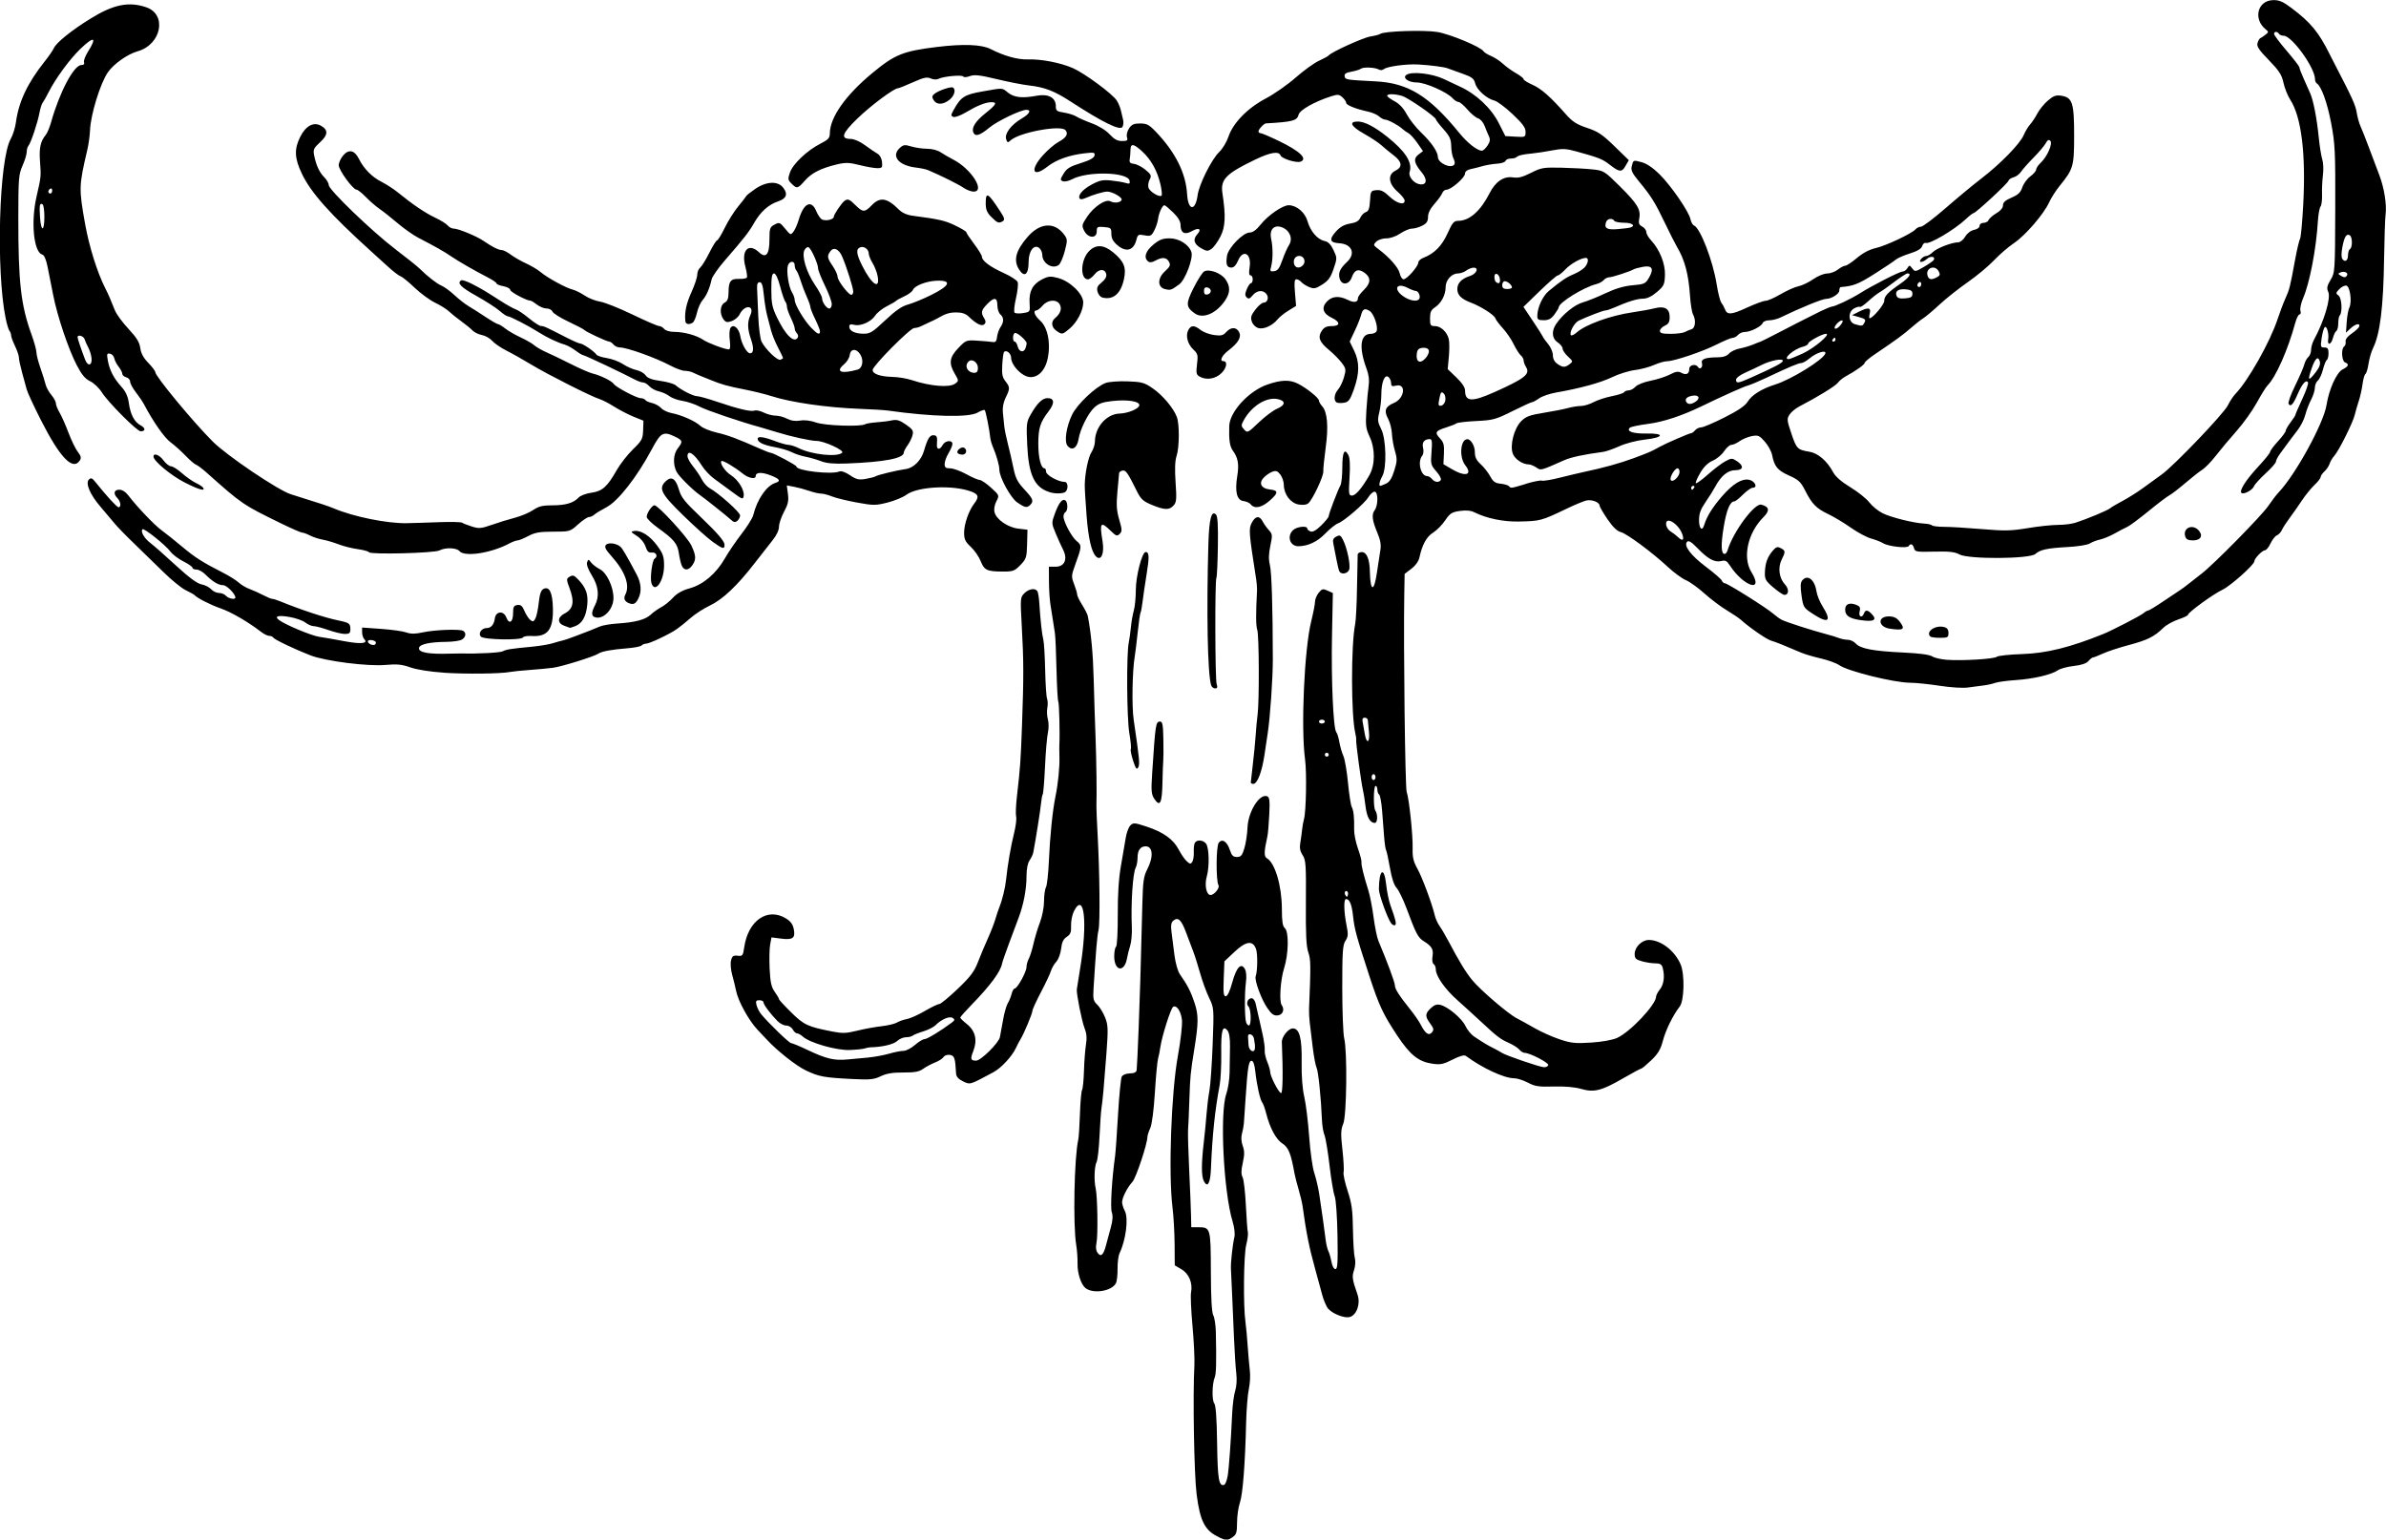 <?xml version="1.0" encoding="UTF-8" standalone="no"?>
<!-- Created with Inkscape (http://www.inkscape.org/) -->

<svg
   xmlns:dc="http://purl.org/dc/elements/1.1/"
   xmlns:cc="http://creativecommons.org/ns#"
   xmlns:rdf="http://www.w3.org/1999/02/22-rdf-syntax-ns#"
   xmlns:svg="http://www.w3.org/2000/svg"
   xmlns="http://www.w3.org/2000/svg"
   xmlns:sodipodi="http://sodipodi.sourceforge.net/DTD/sodipodi-0.dtd"
   xmlns:inkscape="http://www.inkscape.org/namespaces/inkscape"
   width="86.16mm"
   height="55.61mm"
   viewBox="0 0 86.16 55.61"
   version="1.1"
   id="svg31"
   inkscape:version="0.92.3 (2405546, 2018-03-11)"
   sodipodi:docname="deer skull.svg">
  <title
     id="title59">deer skull</title>
  <defs
     id="defs25" />
  <sodipodi:namedview
     id="base"
     pagecolor="#ffffff"
     bordercolor="#666666"
     borderopacity="1.0"
     inkscape:pageopacity="0.0"
     inkscape:pageshadow="2"
     inkscape:zoom="0.35"
     inkscape:cx="432.99288"
     inkscape:cy="15.831333"
     inkscape:document-units="mm"
     inkscape:current-layer="layer1"
     showgrid="false"
     fit-margin-top="0"
     fit-margin-left="0"
     fit-margin-right="0"
     fit-margin-bottom="0"
     inkscape:window-width="1920"
     inkscape:window-height="1017"
     inkscape:window-x="3832"
     inkscape:window-y="-8"
     inkscape:window-maximized="1" />
  <g
     inkscape:label="Layer 1"
     inkscape:groupmode="layer"
     id="layer1"
     transform="translate(8.729,-97.412)">
    <path
       style="fill:#000000;stroke-width:1"
       d="m 35.3,152.939 c -0.515,-0.229 -0.694,-0.569 -0.819,-1.559 -0.09,-0.716 -0.14,-3.577 -0.08,-4.645 0.013,-0.232 -0.018,-0.876 -0.068,-1.431 -0.051,-0.555 -0.074,-1.098 -0.053,-1.206 0.067,-0.337 -0.072,-0.679 -0.343,-0.838 l -0.245,-0.144 -0.005,-0.759 c -0.003,-0.417 -0.036,-1.012 -0.075,-1.322 -0.152,-1.232 -0.049,-4.148 0.194,-5.489 0.101,-0.555 0.164,-1.119 0.146,-1.292 -0.035,-0.318 -0.193,-0.553 -0.32,-0.474 -0.083,0.051 -0.407,1.074 -0.459,1.449 -0.019,0.135 -0.056,0.325 -0.084,0.422 -0.027,0.097 -0.079,0.651 -0.115,1.232 -0.039,0.633 -0.106,1.144 -0.167,1.277 -0.056,0.122 -0.101,0.264 -0.102,0.317 -0.001,0.25 -0.412,1.483 -0.541,1.624 -0.187,0.204 -0.374,0.574 -0.373,0.737 2.1e-4,0.07 0.045,0.212 0.1,0.317 0.136,0.261 0.037,1.049 -0.191,1.52 -0.043,0.089 -0.076,0.343 -0.073,0.563 0.003,0.22 -0.023,0.456 -0.059,0.524 -0.152,0.29 -0.826,0.396 -1.102,0.173 -0.16,-0.129 -0.293,-0.544 -0.284,-0.883 0.005,-0.18 -0.017,-0.487 -0.049,-0.68 -0.119,-0.725 -0.07,-3.172 0.076,-3.8 0.018,-0.078 0.045,-0.495 0.06,-0.928 0.015,-0.432 0.049,-0.822 0.077,-0.867 0.027,-0.044 0.058,-0.356 0.068,-0.692 0.01,-0.336 0.043,-0.76 0.072,-0.942 0.039,-0.237 0.024,-0.406 -0.052,-0.598 -0.097,-0.244 -0.293,-1.225 -0.279,-1.394 0.003,-0.039 0.059,-0.387 0.123,-0.774 0.272,-1.636 0.149,-2.777 -0.223,-2.059 -0.065,0.126 -0.113,0.362 -0.107,0.526 0.009,0.243 -0.02,0.318 -0.156,0.407 -0.123,0.081 -0.177,0.195 -0.203,0.429 -0.02,0.178 -0.098,0.387 -0.177,0.473 -0.077,0.085 -0.164,0.233 -0.191,0.33 -0.028,0.097 -0.19,0.441 -0.36,0.764 -0.17,0.324 -0.309,0.629 -0.309,0.678 0,0.094 -0.313,0.842 -0.428,1.021 -0.037,0.058 -0.112,0.201 -0.166,0.317 -0.143,0.307 -0.53,0.724 -0.814,0.877 -0.86,0.463 -0.835,0.456 -1.096,0.331 -0.161,-0.077 -0.244,-0.168 -0.252,-0.274 -0.006,-0.088 -0.017,-0.242 -0.025,-0.343 -0.007,-0.101 -0.036,-0.219 -0.064,-0.264 -0.068,-0.11 -0.303,-0.102 -0.372,0.011 -0.031,0.051 -0.167,0.136 -0.303,0.19 -0.135,0.054 -0.329,0.157 -0.429,0.23 -0.142,0.102 -0.303,0.132 -0.713,0.13 -0.387,-0.002 -0.608,0.035 -0.816,0.135 -0.245,0.118 -0.386,0.133 -1.011,0.101 -1.049,-0.053 -1.21,-0.083 -1.696,-0.313 -0.346,-0.164 -1.046,-0.718 -1.402,-1.108 -0.027,-0.03 -0.176,-0.187 -0.331,-0.35 -0.321,-0.337 -0.707,-1.037 -0.783,-1.418 -0.028,-0.141 -0.092,-0.401 -0.141,-0.578 -0.05,-0.176 -0.068,-0.408 -0.041,-0.515 0.04,-0.16 0.082,-0.19 0.239,-0.172 0.177,0.021 0.193,-3.4e-4 0.237,-0.304 0.14,-0.969 0.843,-1.454 1.511,-1.041 0.169,0.105 0.248,0.215 0.281,0.395 0.06,0.318 -0.041,0.387 -0.477,0.33 l -0.33,-0.043 -0.048,0.258 c -0.027,0.142 -0.035,0.536 -0.019,0.875 0.024,0.492 0.061,0.661 0.184,0.834 0.085,0.12 0.155,0.238 0.155,0.264 0,0.026 0.199,0.242 0.443,0.482 0.461,0.453 0.591,0.513 1.493,0.69 0.353,0.069 0.497,0.064 0.88,-0.031 0.252,-0.063 0.647,-0.136 0.88,-0.162 0.232,-0.026 0.486,-0.087 0.563,-0.134 0.077,-0.047 0.239,-0.104 0.359,-0.126 0.12,-0.022 0.41,-0.152 0.645,-0.29 0.235,-0.138 0.469,-0.25 0.521,-0.251 0.052,-2.9e-4 0.35,-0.246 0.664,-0.545 0.463,-0.442 0.601,-0.625 0.733,-0.967 0.089,-0.232 0.249,-0.612 0.354,-0.845 0.106,-0.232 0.23,-0.549 0.275,-0.704 0.045,-0.155 0.109,-0.345 0.14,-0.422 0.111,-0.272 0.218,-0.707 0.25,-1.02 0.055,-0.529 0.172,-1.207 0.289,-1.676 0.061,-0.244 0.094,-0.51 0.073,-0.591 -0.021,-0.081 -0.009,-0.403 0.027,-0.717 0.124,-1.084 0.137,-1.279 0.186,-2.611 0.062,-1.718 0.061,-2.303 -0.01,-3.561 -0.056,-0.996 -0.053,-1.033 0.093,-1.179 0.163,-0.163 0.395,-0.199 0.472,-0.073 0.026,0.043 0.058,0.241 0.07,0.44 0.036,0.587 0.095,1.124 0.144,1.312 0.025,0.097 0.055,0.588 0.066,1.091 0.011,0.503 0.042,0.971 0.069,1.04 0.027,0.069 0.031,0.216 0.009,0.328 -0.022,0.111 -0.013,0.298 0.02,0.415 0.034,0.118 0.034,0.332 0.001,0.482 -0.033,0.148 -0.08,0.695 -0.104,1.216 -0.024,0.521 -0.061,0.974 -0.082,1.008 -0.021,0.033 -0.05,0.193 -0.065,0.355 -0.023,0.243 -0.186,1.268 -0.278,1.754 -0.013,0.068 -0.073,0.193 -0.133,0.28 -0.068,0.098 -0.11,0.309 -0.11,0.56 0,0.478 -0.101,1.016 -0.281,1.501 -0.072,0.194 -0.231,0.621 -0.355,0.949 -0.123,0.328 -0.234,0.651 -0.247,0.717 -0.057,0.298 -0.422,0.791 -1.106,1.494 -0.223,0.229 -0.405,0.435 -0.405,0.458 2e-6,0.023 0.109,0.129 0.243,0.236 0.303,0.242 0.383,0.578 0.23,0.968 -0.115,0.293 -0.099,0.351 0.101,0.351 0.172,0 0.816,-0.638 0.859,-0.851 0.019,-0.093 0.071,-0.375 0.115,-0.627 0.044,-0.252 0.121,-0.521 0.17,-0.598 0.049,-0.077 0.11,-0.228 0.137,-0.334 0.026,-0.106 0.076,-0.194 0.11,-0.194 0.095,0 0.428,-0.603 0.428,-0.774 0,-0.083 0.037,-0.22 0.083,-0.304 0.045,-0.085 0.122,-0.328 0.169,-0.541 0.048,-0.213 0.153,-0.561 0.234,-0.773 0.083,-0.217 0.147,-0.55 0.147,-0.761 0,-0.206 0.031,-0.434 0.07,-0.505 0.038,-0.072 0.085,-0.489 0.104,-0.928 0.04,-0.914 0.133,-1.835 0.238,-2.346 0.097,-0.473 0.155,-1.057 0.144,-1.443 -0.005,-0.174 -0.006,-0.364 -0.003,-0.422 0.023,-0.383 -0.005,-1.515 -0.038,-1.569 -0.022,-0.036 -0.051,-0.561 -0.065,-1.166 -0.013,-0.605 -0.039,-1.196 -0.058,-1.312 -0.018,-0.116 -0.05,-0.322 -0.071,-0.457 -0.021,-0.135 -0.061,-0.389 -0.089,-0.563 -0.028,-0.174 -0.053,-0.554 -0.054,-0.845 l -0.003,-0.528 h 0.244 c 0.325,0 0.444,-0.274 0.267,-0.619 -0.064,-0.124 -0.184,-0.391 -0.268,-0.592 -0.149,-0.358 -0.149,-0.373 -0.028,-0.704 0.144,-0.392 0.267,-0.55 0.376,-0.483 0.097,0.06 0.101,0.368 0.007,0.426 -0.039,0.024 -0.07,0.095 -0.07,0.158 0,0.191 0.299,0.749 0.478,0.89 0.187,0.149 0.184,0.199 -0.053,0.847 -0.144,0.394 -0.147,0.433 -0.042,0.706 0.061,0.159 0.11,0.328 0.11,0.376 0,0.048 0.082,0.216 0.181,0.374 0.1,0.158 0.191,0.339 0.204,0.403 0.12,0.625 0.189,1.365 0.212,2.271 0.015,0.595 0.045,1.526 0.066,2.067 0.033,0.853 0.049,2.081 0.033,2.534 -0.003,0.077 0.016,0.521 0.041,0.985 0.077,1.404 0.095,3.222 0.035,3.484 -0.051,0.221 -0.091,0.701 -0.179,2.099 -0.025,0.392 -0.009,0.463 0.134,0.598 0.089,0.084 0.216,0.292 0.283,0.462 0.108,0.275 0.113,0.415 0.047,1.302 -0.089,1.192 -0.135,1.697 -0.179,1.979 -0.018,0.116 -0.049,0.57 -0.07,1.009 -0.02,0.439 -0.067,0.853 -0.103,0.921 -0.082,0.154 -0.102,0.675 -0.037,0.955 0.068,0.292 0.089,1.709 0.029,1.986 -0.032,0.147 -0.017,0.27 0.044,0.352 0.12,0.162 0.213,0.072 0.307,-0.297 0.04,-0.155 0.116,-0.44 0.17,-0.633 0.067,-0.241 0.078,-0.411 0.033,-0.539 -0.058,-0.167 0.002,-1.189 0.119,-2.029 0.019,-0.135 0.067,-0.812 0.107,-1.504 0.04,-0.692 0.101,-1.308 0.135,-1.368 0.035,-0.063 0.159,-0.112 0.291,-0.114 0.157,-0.003 0.234,-0.041 0.246,-0.12 0.01,-0.064 0.042,-0.745 0.072,-1.513 0.05,-1.279 0.068,-1.908 0.135,-4.546 0.019,-0.743 0.048,-0.946 0.169,-1.179 0.239,-0.458 0.215,-0.844 -0.052,-0.844 -0.188,0 -0.291,0.145 -0.291,0.406 0,0.13 -0.03,0.293 -0.066,0.361 -0.107,0.199 -0.179,1.304 -0.141,2.154 0.01,0.232 -0.017,0.533 -0.06,0.669 -0.043,0.135 -0.095,0.339 -0.114,0.452 -0.091,0.529 -0.462,0.473 -0.462,-0.07 0,-0.167 0.03,-0.322 0.066,-0.345 0.037,-0.023 0.064,-0.529 0.062,-1.148 -0.003,-0.748 0.034,-1.324 0.115,-1.776 0.066,-0.368 0.143,-0.82 0.172,-1.006 0.029,-0.185 0.104,-0.388 0.167,-0.451 0.105,-0.105 0.151,-0.102 0.586,0.041 0.604,0.198 0.968,0.459 1.162,0.833 0.085,0.164 0.215,0.352 0.289,0.419 0.116,0.105 0.144,0.108 0.201,0.019 0.036,-0.057 0.06,-0.215 0.053,-0.352 -0.007,-0.137 0.011,-0.288 0.039,-0.334 0.073,-0.119 0.291,-0.105 0.399,0.025 0.117,0.14 0.134,0.829 0.031,1.193 -0.088,0.31 -0.015,0.668 0.137,0.668 0.132,0 0.343,-0.26 0.286,-0.353 -0.094,-0.153 -0.088,-1.403 0.008,-1.532 0.124,-0.167 0.304,-0.047 0.406,0.268 0.062,0.191 0.117,0.244 0.252,0.244 0.144,0 0.189,-0.053 0.269,-0.317 0.053,-0.174 0.103,-0.509 0.113,-0.744 0.023,-0.58 0.434,-1.238 0.709,-1.132 0.088,0.034 0.101,0.153 0.077,0.66 -0.016,0.34 -0.047,0.698 -0.069,0.794 -0.122,0.542 -0.126,0.724 -0.017,0.785 0.293,0.164 0.539,0.997 0.541,1.828 5.32e-4,0.453 0.028,0.629 0.106,0.695 0.152,0.126 0.138,0.936 -0.026,1.451 -0.132,0.415 -0.183,1.196 -0.087,1.328 0.115,0.159 0.044,0.352 -0.139,0.373 -0.144,0.017 -0.222,-0.038 -0.379,-0.264 -0.216,-0.312 -0.473,-1.013 -0.421,-1.149 0.066,-0.174 0.076,-0.795 0.015,-0.976 -0.111,-0.33 -0.358,-0.301 -0.777,0.092 l -0.367,0.345 -0.025,0.631 c -0.02,0.504 -0.005,0.631 0.073,0.631 0.062,0 0.149,-0.185 0.235,-0.499 0.151,-0.552 0.324,-0.733 0.459,-0.48 0.048,0.09 0.062,0.279 0.035,0.476 -0.052,0.377 -0.049,1.254 0.005,1.435 0.02,0.068 0.066,0.123 0.102,0.123 0.094,0 0.081,-0.589 -0.014,-0.685 -0.102,-0.102 -0.028,-0.3 0.111,-0.3 0.059,0 0.125,0.086 0.147,0.194 0.023,0.106 0.06,0.273 0.083,0.369 0.023,0.097 0.049,0.208 0.057,0.246 0.009,0.039 0.058,0.26 0.11,0.493 0.052,0.232 0.087,0.492 0.077,0.578 -0.01,0.086 0.031,0.271 0.09,0.413 0.059,0.142 0.108,0.309 0.108,0.372 0.001,0.154 0.297,0.732 0.391,0.762 0.064,0.021 0.076,-0.726 0.03,-1.84 -0.008,-0.191 0.235,-0.496 0.395,-0.496 0.242,0 0.334,0.348 0.32,1.214 -0.008,0.506 0.027,0.964 0.095,1.258 0.059,0.254 0.138,0.901 0.177,1.438 0.038,0.537 0.121,1.126 0.183,1.309 0.062,0.183 0.143,0.525 0.179,0.76 0.079,0.512 0.191,1.312 0.236,1.677 0.018,0.146 0.06,0.32 0.095,0.387 0.035,0.067 0.084,0.241 0.111,0.386 0.027,0.152 0.088,0.264 0.143,0.264 0.078,0 0.092,-0.227 0.075,-1.214 -0.012,-0.688 -0.055,-1.302 -0.101,-1.417 -0.044,-0.112 -0.128,-0.611 -0.186,-1.109 -0.058,-0.498 -0.14,-0.993 -0.183,-1.099 -0.043,-0.106 -0.084,-0.352 -0.091,-0.545 -0.031,-0.789 -0.132,-1.767 -0.193,-1.887 -0.036,-0.07 -0.099,-0.403 -0.14,-0.739 -0.041,-0.336 -0.089,-0.738 -0.108,-0.893 -0.019,-0.155 -0.03,-0.377 -0.025,-0.493 0.066,-1.596 0.064,-1.782 -0.028,-2.048 -0.073,-0.212 -0.095,-0.665 -0.086,-1.797 0.01,-1.359 -0.002,-1.534 -0.117,-1.71 -0.094,-0.143 -0.117,-0.266 -0.084,-0.452 0.024,-0.141 0.053,-0.351 0.064,-0.467 0.011,-0.116 0.042,-0.29 0.069,-0.387 0.077,-0.276 0.102,-1.679 0.038,-2.153 -0.154,-1.139 -0.028,-3.973 0.222,-4.986 0.076,-0.307 0.138,-0.628 0.138,-0.714 0,-0.085 0.06,-0.228 0.132,-0.318 0.118,-0.146 0.153,-0.154 0.322,-0.077 l 0.19,0.086 -0.031,1.53 c -0.032,1.599 0.046,3.363 0.154,3.494 0.035,0.042 0.085,0.203 0.111,0.358 0.026,0.155 0.091,0.379 0.144,0.498 0.053,0.119 0.129,0.555 0.168,0.969 0.039,0.414 0.1,0.808 0.135,0.875 0.069,0.131 0.096,0.383 0.087,0.822 -0.003,0.153 0.059,0.461 0.138,0.684 0.079,0.223 0.137,0.446 0.128,0.496 -0.016,0.091 0.073,0.457 0.255,1.041 0.054,0.174 0.136,0.602 0.182,0.95 0.046,0.348 0.124,0.728 0.173,0.845 0.315,0.746 0.595,1.501 0.595,1.607 0,0.131 0.157,0.376 0.571,0.892 0.14,0.174 0.304,0.414 0.365,0.533 0.165,0.322 0.292,0.408 0.403,0.274 0.076,-0.091 0.065,-0.144 -0.061,-0.315 -0.195,-0.263 -0.191,-0.361 0.02,-0.559 0.124,-0.117 0.22,-0.15 0.346,-0.118 0.28,0.07 0.773,0.486 0.904,0.762 0.066,0.14 0.209,0.313 0.317,0.384 0.364,0.241 0.477,0.308 0.688,0.414 0.116,0.058 0.259,0.137 0.317,0.175 0.141,0.093 1.337,0.503 1.506,0.516 0.073,0.006 0.147,-0.028 0.163,-0.074 0.029,-0.083 -0.665,-0.444 -0.853,-0.444 -0.052,0 -0.138,-0.053 -0.191,-0.117 -0.053,-0.064 -0.225,-0.174 -0.381,-0.243 -0.309,-0.137 -0.427,-0.228 -1.024,-0.785 -0.216,-0.202 -0.59,-0.542 -0.829,-0.755 -0.453,-0.402 -0.783,-0.873 -0.783,-1.117 0,-0.078 -0.035,-0.163 -0.078,-0.19 -0.045,-0.028 -0.062,-0.146 -0.041,-0.28 0.041,-0.252 -0.025,-0.366 -0.317,-0.547 -0.206,-0.128 -0.28,-0.269 -0.617,-1.175 -0.122,-0.329 -0.286,-0.666 -0.363,-0.748 -0.091,-0.097 -0.176,-0.354 -0.241,-0.727 -0.055,-0.318 -0.118,-0.605 -0.139,-0.639 -0.021,-0.034 -0.052,-0.245 -0.069,-0.469 -0.017,-0.224 -0.051,-0.653 -0.074,-0.953 -0.023,-0.3 -0.072,-0.563 -0.107,-0.585 -0.035,-0.022 -0.064,-0.101 -0.064,-0.176 0,-0.075 -0.029,-0.137 -0.065,-0.137 -0.074,0 -0.085,0.772 -0.013,0.88 0.099,0.147 0.089,0.457 -0.015,0.457 -0.175,0 -0.29,-0.213 -0.338,-0.624 -0.026,-0.218 -0.067,-0.475 -0.092,-0.572 -0.058,-0.227 -0.26,-1.731 -0.243,-1.807 0.007,-0.032 -0.006,-0.137 -0.03,-0.234 -0.155,-0.627 -0.159,-3.19 -0.006,-3.941 0.028,-0.135 0.058,-0.737 0.067,-1.337 0.009,-0.6 0.02,-1.13 0.024,-1.179 0.004,-0.048 0.07,-0.088 0.149,-0.088 0.176,0 0.281,0.252 0.291,0.696 0.016,0.751 0.153,0.764 0.258,0.025 0.043,-0.3 0.098,-0.659 0.122,-0.799 0.031,-0.178 7.98e-4,-0.356 -0.101,-0.598 -0.196,-0.466 -0.223,-0.676 -0.107,-0.836 0.134,-0.183 0.131,-0.67 -0.003,-0.67 -0.056,0 -0.154,0.087 -0.219,0.194 -0.142,0.234 -0.879,0.87 -1.102,0.951 -0.088,0.032 -0.295,0.198 -0.459,0.368 -0.284,0.295 -0.627,0.456 -0.972,0.457 -0.308,8.5e-4 -0.424,-0.37 -0.184,-0.587 0.135,-0.122 0.505,-0.162 0.505,-0.054 0,0.035 0.053,0.083 0.118,0.108 0.079,0.03 0.205,-0.04 0.387,-0.218 0.148,-0.145 0.269,-0.294 0.269,-0.331 0,-0.081 0.327,-0.941 0.425,-1.116 0.037,-0.067 0.068,-0.358 0.068,-0.647 0,-0.551 0.077,-0.712 0.217,-0.451 0.056,0.105 0.071,0.37 0.044,0.811 -0.036,0.599 -0.028,0.655 0.088,0.655 0.131,0 0.353,-0.259 0.624,-0.728 0.215,-0.373 0.22,-0.96 0.012,-1.402 -0.136,-0.289 -0.15,-0.407 -0.116,-0.947 0.022,-0.34 0.059,-0.744 0.083,-0.899 0.029,-0.186 0.004,-0.389 -0.074,-0.598 -0.289,-0.776 -0.232,-1.267 0.148,-1.267 0.096,0 0.191,-0.044 0.212,-0.098 0.063,-0.165 -0.1,-0.635 -0.254,-0.731 -0.177,-0.11 -0.251,-0.072 -0.31,0.162 -0.025,0.098 -0.126,0.351 -0.226,0.562 l -0.181,0.383 0.159,0.328 c 0.2,0.413 0.198,0.814 -0.008,1.398 -0.129,0.366 -0.19,0.454 -0.336,0.481 -0.098,0.019 -0.22,0.018 -0.271,-0.001 -0.133,-0.051 -0.114,-0.304 0.036,-0.473 0.071,-0.08 0.167,-0.28 0.214,-0.445 0.079,-0.279 0.073,-0.316 -0.089,-0.528 -0.096,-0.125 -0.302,-0.333 -0.457,-0.46 -0.343,-0.282 -0.409,-0.457 -0.258,-0.686 0.084,-0.128 0.176,-0.172 0.358,-0.172 0.318,0 0.321,-0.149 0.004,-0.3 -0.32,-0.153 -0.384,-0.365 -0.176,-0.586 0.186,-0.197 0.44,-0.218 0.757,-0.06 0.228,0.113 0.364,0.089 0.364,-0.066 0,-0.049 0.095,-0.179 0.211,-0.291 0.256,-0.246 0.266,-0.45 0.029,-0.622 -0.222,-0.161 -0.366,-0.11 -0.462,0.164 -0.097,0.277 -0.375,0.299 -0.441,0.035 -0.052,-0.206 0.016,-0.354 0.269,-0.591 0.323,-0.302 0.179,-0.648 -0.282,-0.676 -0.347,-0.021 -0.376,-0.141 -0.106,-0.436 0.144,-0.158 0.297,-0.241 0.5,-0.274 0.213,-0.034 0.314,-0.092 0.368,-0.211 0.041,-0.09 0.132,-0.183 0.202,-0.205 0.096,-0.031 0.132,-0.127 0.148,-0.406 0.02,-0.35 0.03,-0.367 0.232,-0.385 0.161,-0.015 0.273,0.04 0.47,0.229 0.263,0.251 0.55,0.329 0.55,0.149 0,-0.054 -0.114,-0.199 -0.254,-0.321 -0.334,-0.293 -0.368,-0.62 -0.08,-0.76 0.266,-0.13 0.243,-0.324 -0.067,-0.558 -0.143,-0.108 -0.341,-0.271 -0.439,-0.361 -0.098,-0.09 -0.377,-0.275 -0.619,-0.411 -0.48,-0.268 -0.572,-0.446 -0.232,-0.446 0.242,0 0.608,0.19 1.058,0.549 0.663,0.529 0.92,0.931 0.813,1.269 -0.055,0.174 0.159,0.427 0.381,0.451 0.244,0.026 0.266,-0.181 0.048,-0.44 -0.272,-0.324 -0.302,-0.493 -0.11,-0.637 l 0.163,-0.123 -0.203,-0.292 c -0.111,-0.161 -0.258,-0.322 -0.325,-0.358 -0.068,-0.036 -0.165,-0.106 -0.218,-0.154 -0.139,-0.13 -0.522,-0.335 -0.625,-0.335 -0.049,0 -0.146,-0.052 -0.216,-0.115 -0.07,-0.063 -0.246,-0.14 -0.393,-0.172 -0.442,-0.095 -0.794,-0.236 -0.794,-0.318 0,-0.043 -0.061,-0.133 -0.136,-0.2 -0.118,-0.107 -0.171,-0.112 -0.405,-0.037 -0.599,0.192 -1.134,0.494 -1.177,0.664 -0.055,0.218 -0.215,0.261 -1.18,0.315 -0.073,0.004 -0.269,0.215 -0.269,0.289 0,0.036 0.035,0.065 0.077,0.065 0.043,0 0.335,0.125 0.651,0.277 0.764,0.369 1.059,0.648 0.792,0.751 -0.148,0.057 -0.678,-0.106 -0.722,-0.222 -0.064,-0.166 -0.363,-0.118 -0.917,0.148 -1.056,0.508 -1.259,0.716 -1.183,1.215 0.125,0.823 0.107,1.211 -0.072,1.564 -0.095,0.186 -0.239,0.386 -0.321,0.444 -0.134,0.094 -0.173,0.092 -0.371,-0.019 -0.264,-0.147 -0.313,-0.319 -0.146,-0.504 0.175,-0.193 0.06,-0.261 -0.194,-0.115 -0.258,0.148 -0.409,0.065 -0.409,-0.226 0,-0.125 -0.089,-0.276 -0.267,-0.449 -0.147,-0.143 -0.288,-0.261 -0.314,-0.261 -0.075,0 -0.202,0.275 -0.23,0.495 -0.014,0.11 -0.076,0.299 -0.138,0.418 -0.102,0.197 -0.136,0.213 -0.353,0.173 -0.22,-0.041 -0.244,-0.029 -0.29,0.156 -0.099,0.397 -0.372,0.473 -0.695,0.195 -0.152,-0.131 -0.211,-0.244 -0.211,-0.405 0,-0.207 -0.019,-0.224 -0.264,-0.245 -0.242,-0.02 -0.264,-0.007 -0.264,0.158 0,0.265 -0.311,0.252 -0.451,-0.019 -0.097,-0.187 -0.09,-0.218 0.101,-0.507 0.243,-0.367 0.672,-0.653 0.843,-0.561 0.146,0.078 0.372,0.048 0.406,-0.054 0.029,-0.088 -0.336,-0.297 -0.52,-0.297 -0.134,0 -0.535,0.119 -0.783,0.233 -0.087,0.04 -0.177,0.054 -0.2,0.031 -0.104,-0.104 0.075,-0.329 0.402,-0.508 0.301,-0.164 0.414,-0.189 0.72,-0.157 0.199,0.021 0.437,0.06 0.528,0.089 0.137,0.042 0.161,0.029 0.14,-0.081 -0.061,-0.315 -1.512,-0.353 -2.073,-0.054 -0.121,0.064 -0.271,0.097 -0.335,0.073 -0.104,-0.04 -0.101,-0.067 0.025,-0.275 0.113,-0.187 0.231,-0.259 0.616,-0.379 0.327,-0.102 0.483,-0.188 0.5,-0.274 0.022,-0.113 -0.015,-0.121 -0.368,-0.08 -0.548,0.064 -1.018,0.233 -1.324,0.474 -0.538,0.425 -0.658,0.138 -0.169,-0.406 0.171,-0.19 0.423,-0.406 0.561,-0.48 0.282,-0.152 0.364,-0.29 0.252,-0.425 -0.164,-0.198 -1.662,0.079 -1.979,0.366 -0.105,0.095 -0.121,0.091 -0.163,-0.04 -0.064,-0.201 0.179,-0.524 0.566,-0.75 0.28,-0.164 0.356,-0.31 0.162,-0.31 -0.206,0 -1.053,0.407 -1.337,0.644 -0.348,0.289 -0.513,0.336 -0.579,0.165 -0.066,-0.172 0.084,-0.403 0.453,-0.697 0.382,-0.304 0.427,-0.396 0.188,-0.388 -0.211,0.007 -0.509,0.128 -0.916,0.371 -0.184,0.11 -0.383,0.182 -0.442,0.16 -0.096,-0.037 -0.096,-0.062 -2.66e-4,-0.236 0.268,-0.488 0.392,-0.569 1.051,-0.684 0.772,-0.135 0.691,-0.139 0.928,0.048 0.22,0.173 0.517,0.204 1.028,0.107 0.416,-0.079 0.691,0.068 0.691,0.368 0,0.174 0.031,0.199 0.299,0.242 0.165,0.026 0.362,0.089 0.44,0.139 0.077,0.05 0.331,0.162 0.563,0.248 0.255,0.095 0.51,0.252 0.643,0.398 0.163,0.177 0.28,0.241 0.445,0.241 0.19,0 0.217,-0.021 0.18,-0.138 -0.025,-0.078 0.007,-0.215 0.074,-0.317 0.094,-0.143 0.175,-0.179 0.4,-0.179 0.242,0 0.325,0.044 0.573,0.304 0.706,0.74 1.08,1.491 1.125,2.257 0.035,0.595 0.3,0.619 0.378,0.034 0.053,-0.396 0.507,-1.304 0.784,-1.568 0.118,-0.113 0.266,-0.358 0.329,-0.546 0.166,-0.5 0.692,-1.038 1.351,-1.385 0.3,-0.158 0.783,-0.495 1.073,-0.75 0.29,-0.255 0.67,-0.53 0.845,-0.61 0.174,-0.081 0.333,-0.167 0.352,-0.193 0.089,-0.119 1.247,-0.645 1.505,-0.685 0.159,-0.024 0.321,-0.067 0.36,-0.095 0.134,-0.098 1.568,-0.146 2.052,-0.068 0.459,0.073 1.578,0.54 1.676,0.699 0.026,0.041 0.149,0.118 0.274,0.17 0.125,0.052 0.319,0.18 0.431,0.284 0.112,0.104 0.324,0.256 0.471,0.339 0.147,0.083 0.268,0.178 0.268,0.212 0,0.034 0.144,0.125 0.321,0.203 0.32,0.142 0.65,0.433 1.207,1.065 0.237,0.269 0.388,0.366 0.765,0.492 0.394,0.131 0.555,0.239 0.989,0.662 l 0.519,0.505 -0.12,0.209 c -0.136,0.237 -0.216,0.23 -0.584,-0.056 -0.249,-0.193 -0.384,-0.246 -1.184,-0.467 -0.381,-0.105 -0.507,-0.111 -0.88,-0.039 -0.239,0.046 -0.562,0.095 -0.717,0.11 -0.345,0.032 -0.508,0.07 -0.573,0.135 -0.027,0.027 -0.12,0.049 -0.207,0.049 -0.087,0 -0.171,0.038 -0.187,0.085 -0.016,0.047 -0.153,0.092 -0.305,0.101 -0.152,0.009 -0.387,0.048 -0.523,0.087 -0.135,0.039 -0.333,0.089 -0.44,0.111 -0.12,0.025 -0.194,0.086 -0.195,0.162 -0.002,0.143 -0.502,0.579 -0.665,0.579 -0.062,0 -0.133,0.055 -0.157,0.123 -0.025,0.068 -0.15,0.242 -0.279,0.387 -0.154,0.173 -0.235,0.336 -0.235,0.473 0,0.16 -0.048,0.234 -0.208,0.316 -0.114,0.059 -0.281,0.107 -0.371,0.107 -0.09,0 -0.28,0.079 -0.422,0.176 -0.154,0.104 -0.359,0.176 -0.504,0.176 -0.137,0 -0.298,0.053 -0.365,0.12 -0.113,0.113 -0.108,0.128 0.074,0.264 0.398,0.296 0.728,0.671 0.774,0.879 0.026,0.118 0.089,0.215 0.14,0.215 0.12,0 0.53,-0.466 0.53,-0.602 0,-0.058 0.087,-0.138 0.193,-0.178 0.386,-0.147 0.663,-0.429 0.866,-0.882 0.172,-0.384 0.228,-0.449 0.384,-0.449 0.404,0 0.806,-0.355 1.132,-0.998 0.215,-0.423 0.515,-0.624 0.851,-0.57 0.18,0.029 0.342,-0.012 0.642,-0.164 0.372,-0.189 0.452,-0.202 1.105,-0.187 0.387,0.009 0.891,0.036 1.12,0.061 0.407,0.044 0.428,0.057 1.001,0.626 0.625,0.621 0.75,0.831 0.685,1.155 -0.032,0.161 -0.009,0.222 0.107,0.284 0.082,0.044 0.148,0.132 0.148,0.196 0,0.064 0.076,0.198 0.169,0.297 0.314,0.335 0.52,0.849 0.505,1.259 -0.012,0.343 -0.038,0.396 -0.291,0.613 -0.188,0.161 -0.351,0.238 -0.505,0.24 -0.215,0.002 -0.553,0.108 -1.05,0.327 -0.122,0.054 -0.259,0.098 -0.304,0.098 -0.078,0 -0.636,0.213 -0.965,0.369 -0.16,0.075 -0.356,0.447 -0.278,0.525 0.025,0.025 0.116,-0.019 0.203,-0.097 0.319,-0.287 1.225,-0.614 2.023,-0.73 0.29,-0.042 0.646,-0.107 0.791,-0.145 0.364,-0.094 0.546,0.011 0.546,0.316 0,0.18 -0.04,0.251 -0.176,0.313 -0.097,0.044 -0.176,0.128 -0.176,0.187 0,0.083 0.088,0.107 0.388,0.107 0.213,0 0.443,-0.029 0.51,-0.065 0.067,-0.036 0.178,-0.082 0.245,-0.103 0.138,-0.043 0.166,-0.324 0.052,-0.536 -0.039,-0.073 -0.087,-0.364 -0.106,-0.646 -0.056,-0.819 -0.192,-1.327 -0.486,-1.816 -0.058,-0.097 -0.25,-0.477 -0.426,-0.845 -0.355,-0.741 -0.494,-0.963 -0.937,-1.499 -0.24,-0.29 -0.293,-0.402 -0.258,-0.541 0.059,-0.235 0.05,-0.231 0.365,-0.147 0.175,0.047 0.408,0.205 0.637,0.432 0.419,0.415 1.065,1.353 1.12,1.628 0.021,0.104 0.077,0.204 0.125,0.223 0.226,0.087 0.687,1.282 0.819,2.122 0.049,0.31 0.125,0.611 0.171,0.669 0.045,0.058 0.102,0.162 0.127,0.23 0.077,0.218 0.232,0.208 0.79,-0.049 0.299,-0.138 0.606,-0.251 0.681,-0.251 0.075,0 0.32,-0.107 0.544,-0.239 0.224,-0.131 0.514,-0.261 0.645,-0.287 0.131,-0.027 0.37,-0.141 0.531,-0.254 0.163,-0.114 0.385,-0.205 0.501,-0.205 0.114,0 0.288,-0.063 0.387,-0.141 0.098,-0.077 0.219,-0.141 0.269,-0.141 0.049,0 0.239,-0.126 0.422,-0.28 0.214,-0.181 0.452,-0.306 0.673,-0.356 0.368,-0.082 1.319,-0.531 1.444,-0.681 0.042,-0.05 0.129,-0.092 0.194,-0.092 0.065,0 0.465,-0.302 0.889,-0.671 0.424,-0.369 1.007,-0.852 1.295,-1.073 0.68,-0.521 1.393,-1.251 1.524,-1.562 0.057,-0.135 0.162,-0.309 0.233,-0.387 0.071,-0.078 0.188,-0.256 0.261,-0.395 0.072,-0.139 0.242,-0.349 0.378,-0.466 0.198,-0.17 0.292,-0.206 0.479,-0.178 0.408,0.061 0.471,0.251 0.471,1.422 0,1.133 -0.025,1.222 -0.519,1.831 -0.14,0.173 -0.311,0.44 -0.38,0.593 -0.19,0.423 -0.861,1.203 -1.27,1.476 -0.2,0.134 -0.525,0.414 -0.721,0.622 -0.196,0.208 -0.624,0.564 -0.95,0.791 -0.326,0.227 -0.784,0.59 -1.018,0.807 -0.233,0.217 -0.5,0.442 -0.593,0.5 -0.093,0.058 -0.294,0.216 -0.448,0.352 -0.273,0.24 -0.541,0.436 -1.297,0.946 -0.203,0.137 -0.369,0.278 -0.369,0.313 0,0.061 -0.307,0.278 -0.699,0.494 -0.099,0.055 -0.22,0.156 -0.269,0.224 -0.08,0.112 -0.756,0.527 -1.393,0.855 -0.131,0.068 -0.288,0.198 -0.349,0.291 -0.102,0.155 -0.097,0.206 0.063,0.68 0.188,0.558 0.221,0.592 0.65,0.662 0.317,0.052 0.643,0.334 0.865,0.748 0.084,0.156 0.301,0.344 0.622,0.539 0.272,0.165 0.578,0.41 0.682,0.546 0.103,0.135 0.321,0.312 0.483,0.392 0.31,0.152 1.123,0.353 1.503,0.372 0.122,0.006 0.247,0.034 0.276,0.064 0.029,0.029 0.228,0.053 0.442,0.053 0.214,0 0.823,0.036 1.354,0.081 0.829,0.07 1.062,0.065 1.661,-0.035 0.383,-0.064 0.872,-0.116 1.087,-0.116 0.215,0 0.499,-0.035 0.63,-0.077 0.429,-0.138 1.152,-0.44 1.26,-0.526 0.058,-0.047 0.264,-0.168 0.457,-0.269 0.194,-0.102 0.526,-0.312 0.739,-0.468 0.213,-0.156 0.514,-0.374 0.669,-0.485 0.441,-0.316 2.246,-2.203 2.382,-2.491 0.068,-0.142 0.193,-0.331 0.278,-0.42 0.464,-0.482 1.251,-1.88 1.52,-2.698 0.081,-0.245 0.207,-0.581 0.282,-0.746 0.148,-0.329 0.169,-0.411 0.349,-1.393 0.068,-0.369 0.149,-0.712 0.179,-0.761 0.031,-0.05 0.083,-0.618 0.117,-1.264 0.095,-1.825 -0.069,-3.138 -0.47,-3.76 -0.093,-0.145 -0.204,-0.421 -0.245,-0.613 -0.062,-0.288 -0.156,-0.433 -0.529,-0.818 -0.364,-0.374 -0.445,-0.498 -0.408,-0.619 0.026,-0.083 0.07,-0.16 0.098,-0.171 0.028,-0.011 0.111,-0.066 0.184,-0.123 0.12,-0.093 0.122,-0.111 0.021,-0.191 -0.471,-0.371 -0.308,-1.048 0.257,-1.062 0.221,-0.006 0.355,0.051 0.664,0.283 0.692,0.518 0.988,0.877 1.386,1.68 0.038,0.076 0.126,0.249 0.196,0.384 0.616,1.187 0.734,1.448 0.774,1.708 0.025,0.164 0.089,0.393 0.142,0.509 0.053,0.116 0.197,0.48 0.319,0.809 0.123,0.329 0.284,0.757 0.358,0.95 0.174,0.455 0.271,1.062 0.226,1.412 -0.02,0.152 -0.044,0.879 -0.055,1.614 -0.025,1.723 -0.144,2.701 -0.391,3.202 -0.067,0.135 -0.143,0.396 -0.17,0.579 -0.027,0.183 -0.077,0.35 -0.111,0.371 -0.034,0.021 -0.082,0.188 -0.106,0.371 -0.024,0.183 -0.086,0.459 -0.138,0.614 -0.052,0.155 -0.115,0.374 -0.141,0.488 -0.06,0.269 -0.575,1.302 -0.739,1.483 -0.07,0.077 -0.147,0.208 -0.172,0.29 -0.025,0.082 -0.108,0.206 -0.184,0.275 -0.076,0.069 -0.139,0.161 -0.139,0.203 0,0.043 -0.1,0.172 -0.223,0.288 -0.123,0.116 -0.328,0.369 -0.456,0.563 -0.128,0.194 -0.328,0.479 -0.444,0.634 -0.116,0.155 -0.241,0.348 -0.278,0.43 -0.037,0.082 -0.116,0.168 -0.178,0.191 -0.061,0.023 -0.164,0.154 -0.23,0.291 -0.065,0.137 -0.155,0.248 -0.199,0.248 -0.098,0 -0.386,0.298 -0.386,0.399 0,0.124 -0.867,0.896 -1.159,1.032 -0.317,0.147 -1.234,0.814 -1.234,0.896 0,0.03 -0.159,0.108 -0.352,0.172 -0.194,0.064 -0.439,0.202 -0.545,0.306 -0.325,0.318 -0.572,0.441 -1.24,0.618 -0.353,0.094 -0.776,0.233 -0.94,0.309 -0.164,0.076 -0.323,0.139 -0.354,0.139 -0.031,0 -0.106,0.059 -0.167,0.131 -0.074,0.086 -0.254,0.147 -0.531,0.178 -0.23,0.026 -0.488,0.096 -0.572,0.155 -0.227,0.159 -0.887,0.313 -1.525,0.355 -0.31,0.021 -0.643,0.066 -0.74,0.101 -0.097,0.035 -0.287,0.077 -0.422,0.093 -0.135,0.016 -0.389,0.049 -0.563,0.074 -0.18,0.026 -0.621,-0.001 -1.02,-0.063 -0.387,-0.06 -0.862,-0.108 -1.056,-0.109 -0.584,-3.5e-4 -2.261,-0.415 -2.571,-0.636 -0.1,-0.071 -0.398,-0.18 -0.662,-0.241 -0.264,-0.061 -0.579,-0.154 -0.699,-0.205 -0.625,-0.268 -0.94,-0.394 -1.097,-0.438 -0.162,-0.045 -0.774,-0.467 -1.086,-0.748 -0.074,-0.067 -0.308,-0.225 -0.52,-0.352 -0.212,-0.127 -0.574,-0.4 -0.804,-0.606 -0.23,-0.207 -0.532,-0.423 -0.67,-0.481 -0.138,-0.058 -0.428,-0.27 -0.645,-0.472 -0.573,-0.533 -1.49,-1.212 -1.711,-1.266 -0.129,-0.032 -0.284,-0.184 -0.475,-0.464 -0.156,-0.23 -0.284,-0.45 -0.284,-0.489 0,-0.123 -0.286,-0.232 -0.482,-0.184 -0.103,0.025 -0.413,0.154 -0.688,0.286 -0.941,0.45 -0.962,0.456 -1.751,0.473 -0.555,0.012 -1.163,-0.115 -1.6,-0.333 -0.131,-0.065 -0.3,-0.081 -0.525,-0.049 -0.29,0.041 -0.358,0.086 -0.53,0.341 -0.108,0.162 -0.304,0.36 -0.435,0.441 -0.235,0.145 -0.395,0.435 -0.494,0.896 -0.029,0.137 -0.143,0.296 -0.292,0.409 l -0.243,0.186 -0.013,0.752 c -0.031,1.885 0.031,6.963 0.087,7.121 0.089,0.25 0.229,1.58 0.215,2.05 -0.009,0.309 0.028,0.467 0.169,0.72 0.176,0.315 0.535,1.278 0.632,1.695 0.026,0.114 0.105,0.288 0.175,0.387 0.07,0.099 0.211,0.339 0.313,0.532 0.399,0.754 0.628,1.129 0.866,1.42 0.292,0.356 1.303,1.222 1.605,1.374 0.116,0.059 0.405,0.218 0.643,0.355 0.237,0.136 0.647,0.32 0.91,0.407 0.413,0.138 0.567,0.153 1.136,0.116 0.394,-0.026 0.769,-0.093 0.934,-0.168 0.476,-0.215 1.409,-1.205 1.409,-1.494 0,-0.047 0.063,-0.167 0.141,-0.265 0.14,-0.178 0.177,-0.475 0.096,-0.776 -0.033,-0.121 -0.094,-0.158 -0.263,-0.159 -0.121,-2.1e-4 -0.339,-0.033 -0.484,-0.074 -0.224,-0.062 -0.264,-0.103 -0.264,-0.269 0,-0.244 0.262,-0.502 0.51,-0.502 0.436,0 0.945,0.393 1.153,0.892 0.148,0.355 0.127,1.301 -0.034,1.509 -0.247,0.319 -0.509,0.853 -0.612,1.247 -0.08,0.305 -0.174,0.464 -0.417,0.696 -0.173,0.165 -0.335,0.301 -0.36,0.301 -0.025,0 -0.326,0.161 -0.667,0.358 -0.774,0.447 -1.041,0.513 -1.511,0.376 -0.224,-0.065 -0.588,-0.096 -0.985,-0.085 -0.54,0.016 -0.674,-0.004 -0.932,-0.14 -0.166,-0.087 -0.389,-0.158 -0.497,-0.158 -0.358,0 -1.148,-0.365 -1.741,-0.806 -0.061,-0.045 -0.215,-0.003 -0.481,0.131 -0.333,0.169 -0.441,0.191 -0.726,0.15 -0.504,-0.073 -0.806,-0.313 -1.267,-1.007 -0.513,-0.773 -0.663,-1.092 -0.999,-2.119 -0.482,-1.475 -0.551,-1.728 -0.601,-2.19 -0.047,-0.439 -0.126,-0.634 -0.258,-0.634 -0.086,0 -0.077,0.463 0.018,0.936 0.068,0.341 0.063,0.422 -0.037,0.574 -0.099,0.151 -0.116,0.402 -0.115,1.709 7.98e-4,0.842 0.032,1.658 0.07,1.813 0.116,0.476 0.09,2.789 -0.034,3.087 -0.089,0.213 -0.094,0.364 -0.03,0.935 0.042,0.375 0.061,0.74 0.042,0.813 -0.019,0.072 0.047,0.376 0.146,0.675 0.148,0.447 0.182,0.692 0.192,1.388 0.007,0.464 0.037,0.93 0.067,1.034 0.032,0.111 0.021,0.293 -0.027,0.439 -0.08,0.242 -0.067,0.332 0.125,0.885 0.116,0.333 -0.031,0.747 -0.287,0.812 -0.188,0.047 -0.604,-0.114 -0.77,-0.298 -0.065,-0.072 -0.165,-0.304 -0.221,-0.516 -0.056,-0.212 -0.17,-0.629 -0.253,-0.928 -0.214,-0.769 -0.323,-1.314 -0.454,-2.272 -0.016,-0.116 -0.08,-0.385 -0.143,-0.598 -0.063,-0.213 -0.128,-0.466 -0.145,-0.563 -0.129,-0.725 -0.22,-0.953 -0.435,-1.09 -0.234,-0.149 -0.457,-0.562 -0.59,-1.091 -0.044,-0.174 -0.108,-0.352 -0.143,-0.395 -0.078,-0.095 -0.198,-0.636 -0.252,-1.136 -0.026,-0.238 -0.073,-0.369 -0.133,-0.369 -0.104,0 -0.141,0.23 -0.215,1.337 -0.027,0.406 -0.055,0.818 -0.062,0.915 -0.007,0.097 -0.038,0.268 -0.07,0.38 -0.036,0.127 -0.025,0.293 0.028,0.441 0.067,0.184 0.067,0.319 0.002,0.611 -0.061,0.272 -0.063,0.414 -0.008,0.517 0.042,0.078 0.095,0.535 0.119,1.014 0.023,0.48 0.056,0.919 0.072,0.978 0.016,0.058 -0.011,0.264 -0.059,0.457 -0.092,0.364 -0.111,2.187 -0.028,2.78 0.024,0.174 0.061,0.573 0.082,0.885 0.021,0.313 0.056,0.709 0.077,0.88 0.022,0.171 0.005,0.47 -0.037,0.663 -0.042,0.194 -0.085,0.732 -0.097,1.196 -0.036,1.512 -0.12,2.594 -0.225,2.904 -0.057,0.167 -0.103,0.49 -0.103,0.719 0,0.35 -0.025,0.433 -0.156,0.525 -0.181,0.127 -0.233,0.128 -0.488,0.015 z m 0.301,-2.198 c 0.048,-0.288 0.119,-1.271 0.164,-2.263 0.015,-0.319 0.064,-0.693 0.11,-0.833 0.049,-0.15 0.066,-0.402 0.04,-0.617 -0.024,-0.2 -0.062,-0.775 -0.083,-1.279 -0.022,-0.503 -0.053,-1.232 -0.07,-1.619 -0.017,-0.387 -0.035,-0.783 -0.041,-0.88 -0.013,-0.214 0.059,-0.877 0.124,-1.15 0.028,-0.117 0.002,-0.35 -0.063,-0.563 -0.329,-1.084 -0.469,-3.934 -0.227,-4.618 0.061,-0.172 0.114,-0.521 0.118,-0.774 0.004,-0.253 0.01,-0.671 0.014,-0.927 0.004,-0.301 -0.028,-0.508 -0.091,-0.584 -0.177,-0.213 -0.236,2.1e-4 -0.225,0.817 0.006,0.438 -0.02,0.954 -0.056,1.148 -0.171,0.903 -0.269,1.838 -0.315,3.011 -0.021,0.537 -0.12,0.721 -0.254,0.471 -0.096,-0.179 -0.097,-0.627 -0.002,-1.441 0.036,-0.31 0.081,-0.769 0.099,-1.02 0.019,-0.252 0.064,-0.616 0.101,-0.809 0.037,-0.194 0.089,-0.945 0.117,-1.67 0.049,-1.314 0.049,-1.319 -0.129,-1.689 -0.098,-0.204 -0.246,-0.608 -0.327,-0.899 -0.082,-0.29 -0.192,-0.639 -0.245,-0.774 -0.053,-0.135 -0.169,-0.444 -0.259,-0.685 -0.171,-0.461 -0.289,-0.571 -0.462,-0.427 -0.076,0.063 -0.094,0.172 -0.064,0.406 0.022,0.176 0.069,0.549 0.105,0.83 0.037,0.29 0.122,0.591 0.196,0.697 0.273,0.388 0.4,0.636 0.533,1.04 0.145,0.44 0.143,0.723 -0.015,1.695 -0.134,0.826 -0.146,0.956 -0.175,1.83 -0.015,0.464 -0.036,0.94 -0.046,1.056 -0.01,0.116 0.008,0.765 0.04,1.443 0.032,0.677 0.063,1.422 0.067,1.654 l 0.009,0.422 h 0.26 c 0.435,0 0.443,0.027 0.447,1.605 0.003,0.952 0.032,1.472 0.087,1.574 0.046,0.084 0.087,0.353 0.093,0.598 0.024,1.089 0.014,1.518 -0.04,1.646 -0.096,0.229 -0.106,0.83 -0.017,0.938 0.056,0.068 0.09,0.536 0.103,1.439 0.019,1.306 0.063,1.568 0.254,1.504 0.042,-0.014 0.097,-0.15 0.122,-0.301 z m -12.958,-15.134 c 0.213,-0.019 0.543,-0.081 0.734,-0.136 0.191,-0.056 0.424,-0.102 0.519,-0.102 0.094,0 0.28,-0.095 0.412,-0.211 0.132,-0.116 0.288,-0.211 0.345,-0.211 0.093,0 0.585,-0.298 0.981,-0.594 0.118,-0.088 0.125,-0.116 0.039,-0.173 -0.113,-0.076 -0.408,0.049 -0.618,0.262 -0.069,0.07 -0.268,0.17 -0.442,0.223 -0.174,0.053 -0.347,0.122 -0.384,0.154 -0.037,0.032 -0.146,0.058 -0.242,0.058 -0.096,0 -0.241,0.062 -0.322,0.139 -0.127,0.119 -0.545,0.217 -0.952,0.224 -0.058,8.8e-4 -0.153,0.019 -0.211,0.041 -0.058,0.022 -0.304,0.047 -0.548,0.057 -0.478,0.019 -1.441,-0.257 -1.692,-0.484 -0.071,-0.064 -0.165,-0.117 -0.209,-0.117 -0.044,0 -0.114,-0.063 -0.155,-0.141 -0.041,-0.077 -0.146,-0.141 -0.233,-0.141 -0.087,0 -0.228,-0.071 -0.314,-0.158 -0.258,-0.261 -0.509,-0.596 -0.509,-0.679 0,-0.043 -0.067,-0.078 -0.148,-0.078 -0.124,0 -0.141,0.03 -0.104,0.178 0.025,0.098 0.099,0.244 0.166,0.325 0.269,0.326 1.013,1.046 1.082,1.046 0.04,0 0.308,0.111 0.595,0.248 0.673,0.319 0.96,0.388 1.435,0.343 0.213,-0.02 0.561,-0.052 0.774,-0.071 z M 36.586,135.281 c 0.005,-0.048 0.004,-0.113 -7.98e-4,-0.143 -0.005,-0.03 -0.02,-0.125 -0.033,-0.211 -0.025,-0.161 -0.226,-0.225 -0.214,-0.068 0.004,0.048 0.012,0.183 0.018,0.299 0.01,0.207 0.212,0.315 0.23,0.123 z m 3.342,-5.664 c -0.072,-0.071 -0.131,0.036 -0.072,0.131 0.044,0.072 0.061,0.072 0.085,2.9e-4 0.016,-0.049 0.011,-0.108 -0.013,-0.131 z m 1.013,-4.136 c 0,-0.058 -0.032,-0.106 -0.07,-0.106 -0.039,0 -0.07,0.048 -0.07,0.106 0,0.058 0.032,0.106 0.07,0.106 0.039,0 0.07,-0.048 0.07,-0.106 z m -1.689,-0.809 c 0,-0.039 -0.032,-0.07 -0.07,-0.07 -0.039,0 -0.07,0.032 -0.07,0.07 0,0.039 0.032,0.07 0.07,0.07 0.039,0 0.07,-0.032 0.07,-0.07 z m 1.452,-0.827 c -0.019,-0.184 -0.037,-0.374 -0.04,-0.422 -0.003,-0.048 -0.053,-0.088 -0.112,-0.088 -0.074,0 -0.097,0.049 -0.074,0.158 0.018,0.087 0.052,0.277 0.075,0.422 0.063,0.391 0.193,0.33 0.151,-0.07 z m -1.593,-0.369 c 0,-0.039 -0.048,-0.07 -0.106,-0.07 -0.058,0 -0.106,0.032 -0.106,0.07 0,0.039 0.048,0.07 0.106,0.07 0.058,0 0.106,-0.032 0.106,-0.07 z m 24.263,-2.341 c 0.049,-0.039 0.461,-0.083 0.915,-0.098 0.881,-0.029 1.734,-0.24 2.937,-0.727 0.316,-0.128 1.345,-0.66 1.448,-0.75 0.061,-0.053 0.137,-0.096 0.168,-0.096 0.031,0 0.279,-0.15 0.55,-0.334 0.271,-0.184 0.544,-0.366 0.606,-0.405 0.062,-0.039 0.211,-0.15 0.331,-0.246 0.12,-0.097 0.322,-0.255 0.449,-0.352 0.424,-0.323 2.159,-2.086 2.397,-2.435 0.129,-0.19 0.3,-0.413 0.38,-0.497 0.609,-0.639 1.624,-2.493 1.728,-3.155 0.09,-0.572 0.368,-1.183 0.585,-1.288 0.212,-0.103 0.242,-0.19 0.084,-0.25 -0.122,-0.047 -0.147,-0.503 -0.032,-0.575 0.041,-0.025 0.064,-0.104 0.053,-0.175 -0.013,-0.083 0.066,-0.189 0.22,-0.293 0.132,-0.09 0.254,-0.203 0.27,-0.251 0.046,-0.14 -0.135,-0.102 -0.314,0.066 l -0.164,0.154 0.027,-0.387 c 0.015,-0.213 0.058,-0.449 0.096,-0.524 0.097,-0.191 0.028,-0.736 -0.099,-0.785 -0.057,-0.022 -0.172,0.03 -0.256,0.115 -0.14,0.142 -0.143,0.162 -0.035,0.242 0.118,0.088 0.146,0.615 0.038,0.723 -0.027,0.027 -0.049,0.153 -0.049,0.28 0,0.127 -0.031,0.25 -0.069,0.273 -0.038,0.024 -0.096,0.144 -0.128,0.268 -0.062,0.238 -0.207,0.265 -0.167,0.031 0.034,-0.201 -0.055,-0.506 -0.127,-0.432 -0.033,0.035 -0.083,0.213 -0.11,0.397 -0.045,0.309 -0.038,0.334 0.1,0.334 0.118,0 0.149,0.043 0.149,0.207 0,0.114 -0.028,0.224 -0.062,0.245 -0.034,0.021 -0.097,0.177 -0.139,0.346 -0.043,0.169 -0.126,0.348 -0.185,0.397 -0.059,0.049 -0.107,0.166 -0.107,0.26 0,0.094 -0.061,0.288 -0.136,0.431 -0.075,0.143 -0.17,0.39 -0.211,0.55 -0.041,0.159 -0.162,0.401 -0.269,0.538 -0.107,0.137 -0.257,0.336 -0.334,0.442 -0.077,0.106 -0.212,0.29 -0.299,0.408 -0.087,0.118 -0.158,0.253 -0.158,0.299 0,0.047 -0.168,0.238 -0.373,0.426 -0.205,0.188 -0.394,0.397 -0.42,0.465 -0.054,0.141 -0.379,0.311 -0.453,0.237 -0.083,-0.083 0.174,-0.481 0.616,-0.956 0.231,-0.248 0.42,-0.485 0.422,-0.526 0.001,-0.041 0.128,-0.213 0.282,-0.38 0.154,-0.168 0.28,-0.339 0.28,-0.38 0,-0.041 0.079,-0.179 0.176,-0.306 0.097,-0.127 0.176,-0.25 0.176,-0.274 0,-0.024 0.111,-0.281 0.248,-0.572 0.136,-0.291 0.228,-0.56 0.205,-0.598 -0.069,-0.112 -0.212,0.051 -0.375,0.428 -0.16,0.373 -0.252,0.471 -0.327,0.349 -0.026,-0.042 0.08,-0.337 0.237,-0.656 0.156,-0.318 0.305,-0.663 0.331,-0.766 0.026,-0.103 0.091,-0.224 0.146,-0.269 0.054,-0.045 0.099,-0.16 0.099,-0.256 0,-0.096 0.046,-0.258 0.102,-0.361 0.372,-0.684 0.62,-1.514 0.518,-1.737 -0.061,-0.134 -0.045,-0.216 0.085,-0.433 0.158,-0.264 0.161,-0.306 0.168,-2.555 0.007,-2.083 -0.006,-2.36 -0.148,-3.106 -0.141,-0.743 -0.355,-1.335 -0.52,-1.437 -0.035,-0.021 -0.063,-0.089 -0.063,-0.151 0,-0.412 -0.835,-1.569 -1.133,-1.569 -0.069,0 -0.145,-0.032 -0.169,-0.07 -0.058,-0.094 -0.176,-0.09 -0.176,0.006 0,0.042 0.206,0.317 0.457,0.61 0.252,0.294 0.457,0.562 0.457,0.596 0,0.034 0.067,0.211 0.148,0.392 0.082,0.182 0.19,0.425 0.241,0.542 0.118,0.269 0.24,0.899 0.313,1.619 0.031,0.31 0.088,0.658 0.125,0.774 0.037,0.116 0.048,0.369 0.023,0.563 -0.025,0.194 -0.039,0.51 -0.032,0.704 0.007,0.194 -0.018,0.389 -0.055,0.435 -0.037,0.045 -0.08,0.283 -0.095,0.528 -0.061,1.005 -0.295,2.226 -0.534,2.782 -0.076,0.177 -0.119,0.381 -0.096,0.453 0.023,0.072 0.009,0.131 -0.031,0.131 -0.04,0 -0.109,0.135 -0.154,0.299 -0.267,0.984 -0.703,1.967 -1.005,2.269 -0.055,0.055 -0.229,0.335 -0.386,0.622 -0.158,0.287 -0.486,0.746 -0.729,1.02 -0.244,0.274 -0.579,0.674 -0.746,0.89 -0.167,0.216 -0.389,0.445 -0.493,0.51 -0.104,0.065 -0.379,0.281 -0.612,0.481 -0.232,0.199 -0.491,0.399 -0.576,0.443 -0.084,0.045 -0.427,0.304 -0.76,0.577 -0.334,0.273 -0.676,0.527 -0.761,0.564 -0.085,0.038 -0.29,0.145 -0.455,0.238 -0.165,0.093 -0.402,0.192 -0.527,0.219 -0.125,0.027 -0.291,0.091 -0.369,0.142 -0.078,0.051 -0.427,0.108 -0.775,0.127 -0.77,0.043 -1.013,0.095 -1.196,0.254 -0.208,0.181 -2.41,0.194 -2.737,0.016 -0.171,-0.093 -0.37,-0.115 -0.912,-0.102 -0.642,0.016 -0.695,0.007 -0.73,-0.124 -0.039,-0.151 -0.127,-0.185 -0.194,-0.075 -0.055,0.089 -0.737,0.011 -0.923,-0.105 -0.081,-0.05 -0.274,-0.126 -0.43,-0.168 -0.156,-0.042 -0.485,-0.218 -0.733,-0.392 -0.247,-0.174 -0.613,-0.394 -0.813,-0.489 -0.437,-0.209 -0.591,-0.365 -0.836,-0.85 -0.162,-0.32 -0.24,-0.393 -0.587,-0.547 -0.412,-0.184 -0.527,-0.324 -0.609,-0.742 -0.025,-0.129 -0.143,-0.345 -0.263,-0.481 -0.194,-0.221 -0.242,-0.242 -0.466,-0.2 -0.137,0.026 -0.335,0.107 -0.439,0.181 -0.104,0.074 -0.239,0.135 -0.301,0.135 -0.061,0 -0.18,0.104 -0.263,0.231 -0.083,0.127 -0.268,0.28 -0.41,0.341 -0.176,0.075 -0.321,0.217 -0.454,0.443 -0.107,0.183 -0.178,0.35 -0.157,0.371 0.021,0.021 0.216,-0.12 0.433,-0.313 0.217,-0.193 0.5,-0.409 0.63,-0.478 0.223,-0.12 0.246,-0.12 0.418,-0.007 0.266,0.174 0.237,0.328 -0.061,0.328 -0.264,0 -0.516,0.209 -0.722,0.598 -0.061,0.116 -0.218,0.365 -0.347,0.553 -0.179,0.261 -0.236,0.416 -0.236,0.651 0,0.307 0.111,0.42 0.183,0.186 0.096,-0.317 0.304,-0.652 0.651,-1.05 0.382,-0.439 0.703,-0.638 0.961,-0.595 0.219,0.036 0.344,0.29 0.143,0.29 -0.057,0 -0.214,0.111 -0.35,0.246 -0.135,0.135 -0.274,0.246 -0.308,0.246 -0.159,0 -0.286,0.302 -0.388,0.919 -0.108,0.655 -0.097,0.981 0.034,0.981 0.035,0 0.081,-0.055 0.101,-0.123 0.2,-0.669 0.977,-1.722 1.223,-1.657 0.29,0.076 0.313,0.214 0.077,0.45 -0.568,0.568 -0.763,1.453 -0.438,1.981 0.476,0.77 -0.281,0.531 -0.783,-0.246 -0.101,-0.157 -0.16,-0.186 -0.304,-0.149 -0.234,0.059 -0.48,-0.074 -0.854,-0.461 -0.215,-0.223 -0.323,-0.291 -0.377,-0.237 -0.138,0.138 0.126,0.49 0.681,0.908 0.294,0.221 0.551,0.445 0.571,0.497 0.02,0.052 0.069,0.095 0.108,0.095 0.093,0 1.511,0.891 1.742,1.095 0.097,0.085 0.24,0.188 0.319,0.228 0.159,0.081 1.093,0.382 1.582,0.51 0.174,0.045 0.389,0.111 0.478,0.146 0.089,0.035 0.234,0.063 0.323,0.063 0.089,0 0.217,0.061 0.285,0.136 0.168,0.186 0.634,0.274 1.705,0.324 0.582,0.027 0.956,0.076 1.053,0.139 0.082,0.053 0.32,0.109 0.528,0.124 0.562,0.041 1.702,-0.028 1.804,-0.108 z m -2.4,-0.732 c -0.175,-0.175 0.182,-0.422 0.496,-0.343 0.114,0.029 0.161,0.092 0.161,0.215 0,0.159 -0.027,0.175 -0.305,0.175 -0.168,0 -0.326,-0.021 -0.352,-0.047 z m -1.467,-0.284 c -0.42,-0.064 -0.446,-0.443 -0.03,-0.443 0.179,0 0.282,0.049 0.388,0.184 0.221,0.282 0.146,0.336 -0.358,0.259 z m -1.065,-0.31 c -0.399,-0.061 -0.541,-0.162 -0.541,-0.38 0,-0.195 0.153,-0.264 0.389,-0.174 0.145,0.055 0.169,0.1 0.133,0.244 -0.048,0.193 0.086,0.255 0.156,0.071 0.052,-0.135 0.128,-0.134 0.267,0.005 0.232,0.232 0.096,0.31 -0.404,0.233 z m -1.703,-0.221 c -0.34,-0.222 -0.353,-0.243 -0.414,-0.667 -0.046,-0.326 -0.04,-0.465 0.026,-0.545 0.191,-0.23 0.449,-0.031 0.514,0.396 0.021,0.141 0.121,0.386 0.221,0.544 0.339,0.538 0.212,0.638 -0.347,0.272 z m -1.436,-0.959 c -0.279,-0.241 -0.31,-0.298 -0.3,-0.554 0.013,-0.334 0.094,-0.552 0.289,-0.778 0.116,-0.134 0.165,-0.149 0.284,-0.086 0.173,0.093 0.176,0.127 0.03,0.419 -0.142,0.284 -0.09,0.667 0.12,0.891 0.156,0.166 0.144,0.382 -0.021,0.378 -0.05,-0.001 -0.23,-0.123 -0.401,-0.271 z m 14.878,-1.842 c -0.096,-0.302 0.262,-0.464 0.484,-0.218 0.173,0.191 0.077,0.362 -0.205,0.362 -0.174,0 -0.246,-0.037 -0.28,-0.144 z m -18.153,-0.056 c -0.129,-0.405 -0.643,-0.713 -0.589,-0.353 0.012,0.083 0.083,0.186 0.157,0.229 0.074,0.043 0.195,0.136 0.27,0.207 0.158,0.151 0.225,0.116 0.162,-0.083 z m 0.419,-1.7 c 0.024,-0.039 0.01,-0.07 -0.031,-0.07 -0.041,0 -0.075,0.032 -0.075,0.07 0,0.039 0.014,0.07 0.031,0.07 0.017,0 0.051,-0.032 0.075,-0.07 z m -6.071,-0.146 c 0.269,-0.08 0.528,-0.131 0.576,-0.112 0.048,0.018 0.338,-0.03 0.644,-0.107 0.307,-0.077 0.684,-0.167 0.839,-0.2 0.742,-0.157 1.315,-0.315 1.83,-0.505 0.536,-0.198 0.647,-0.246 0.932,-0.407 0.213,-0.12 1.074,-0.494 1.137,-0.494 0.033,0 0.099,-0.048 0.148,-0.106 0.048,-0.058 0.147,-0.106 0.22,-0.106 0.073,0 0.451,-0.161 0.841,-0.358 0.497,-0.251 0.747,-0.421 0.838,-0.571 0.145,-0.239 0.512,-0.468 0.987,-0.616 0.584,-0.182 1.741,-0.897 1.816,-1.122 0.049,-0.147 -0.32,-0.034 -0.567,0.174 -0.112,0.094 -0.248,0.171 -0.302,0.171 -0.102,0 -0.422,0.135 -1.263,0.533 -0.271,0.128 -0.572,0.254 -0.669,0.28 -0.158,0.043 -0.895,0.373 -1.654,0.741 -0.715,0.347 -1.384,0.569 -1.935,0.641 -0.329,0.043 -0.628,0.106 -0.665,0.138 -0.147,0.13 0.108,0.221 0.597,0.212 0.68,-0.013 0.634,0.143 -0.066,0.22 -0.286,0.032 -0.685,0.135 -0.909,0.237 -0.219,0.099 -0.486,0.192 -0.592,0.206 -0.713,0.096 -1.151,0.19 -1.409,0.304 -0.869,0.383 -0.829,0.373 -1.007,0.256 -0.091,-0.06 -0.212,-0.108 -0.27,-0.108 -0.214,0 -0.486,-0.179 -0.568,-0.374 -0.124,-0.294 0.035,-0.926 0.3,-1.19 0.167,-0.167 0.307,-0.219 0.812,-0.3 0.336,-0.054 0.73,-0.132 0.875,-0.172 0.146,-0.04 0.355,-0.074 0.466,-0.074 0.111,-2.1e-4 0.317,-0.062 0.457,-0.138 0.141,-0.075 0.437,-0.173 0.659,-0.216 0.222,-0.043 0.422,-0.108 0.444,-0.144 0.022,-0.036 0.097,-0.066 0.166,-0.066 0.069,0 0.18,-0.059 0.245,-0.132 0.067,-0.074 0.307,-0.169 0.546,-0.216 0.235,-0.046 0.548,-0.147 0.696,-0.224 0.215,-0.112 0.3,-0.125 0.416,-0.062 0.177,0.095 0.284,0.041 0.284,-0.143 0,-0.146 0.237,-0.195 0.317,-0.065 0.07,0.114 0.185,1.4e-4 0.141,-0.139 -0.047,-0.148 0.124,-0.211 0.569,-0.213 0.193,-6.3e-4 0.328,-0.045 0.409,-0.135 0.067,-0.074 0.238,-0.156 0.38,-0.182 0.143,-0.027 0.363,-0.092 0.489,-0.145 0.126,-0.053 0.245,-0.098 0.263,-0.101 0.018,-0.003 0.295,-0.141 0.615,-0.307 0.32,-0.166 0.645,-0.334 0.722,-0.373 0.077,-0.039 0.371,-0.187 0.652,-0.329 0.281,-0.142 0.544,-0.258 0.584,-0.258 0.108,0 0.688,-0.273 1.002,-0.471 0.461,-0.291 1.449,-0.796 1.557,-0.796 0.057,0 0.136,-0.055 0.177,-0.123 0.07,-0.116 0.079,-0.116 0.176,0.009 0.099,0.128 0.112,0.126 0.419,-0.054 0.174,-0.102 0.335,-0.215 0.356,-0.25 0.075,-0.122 -0.112,-0.159 -0.236,-0.046 -0.167,0.151 -0.343,0.156 -0.219,0.007 0.048,-0.058 0.131,-0.106 0.185,-0.106 0.053,0 0.158,-0.061 0.233,-0.137 0.144,-0.144 0.69,-0.356 0.918,-0.356 0.074,0 0.189,-0.092 0.255,-0.205 0.072,-0.122 0.201,-0.221 0.321,-0.245 0.115,-0.023 0.2,-0.086 0.2,-0.147 0,-0.061 0.062,-0.107 0.143,-0.107 0.079,0 0.161,-0.046 0.182,-0.102 0.022,-0.056 0.147,-0.166 0.279,-0.244 0.15,-0.089 0.24,-0.196 0.24,-0.287 0,-0.105 0.086,-0.183 0.309,-0.278 0.239,-0.102 0.327,-0.187 0.389,-0.372 0.044,-0.132 0.173,-0.31 0.289,-0.395 0.115,-0.085 0.21,-0.196 0.21,-0.246 0,-0.05 0.075,-0.162 0.167,-0.248 0.235,-0.221 0.441,-0.695 0.344,-0.792 -0.054,-0.054 -0.101,-0.029 -0.163,0.087 -0.048,0.089 -0.245,0.322 -0.438,0.518 -0.193,0.195 -0.398,0.427 -0.456,0.514 -0.058,0.087 -0.179,0.178 -0.269,0.2 -0.09,0.023 -0.173,0.08 -0.185,0.127 -0.023,0.093 -1.184,1.167 -1.261,1.167 -0.026,0 -0.154,0.1 -0.283,0.221 -0.405,0.379 -1.298,0.908 -1.444,0.856 -0.045,-0.016 -0.102,0.035 -0.127,0.113 -0.031,0.097 -0.173,0.182 -0.445,0.268 -0.22,0.069 -0.448,0.168 -0.506,0.22 -0.058,0.052 -0.404,0.284 -0.768,0.515 -0.583,0.37 -0.77,0.443 -1.221,0.478 -0.029,0.002 -0.053,0.059 -0.053,0.127 -5.32e-4,0.12 -0.285,0.299 -0.475,0.299 -0.137,0 -0.94,0.328 -1.659,0.677 -0.11,0.053 -0.288,0.097 -0.397,0.097 -0.109,0 -0.215,0.044 -0.235,0.098 -0.048,0.126 -0.445,0.324 -0.648,0.324 -0.086,0 -0.196,0.048 -0.244,0.106 -0.048,0.058 -0.135,0.106 -0.192,0.106 -0.057,0 -0.315,0.107 -0.572,0.237 -0.512,0.259 -1.544,0.608 -1.801,0.608 -0.089,0 -0.301,0.061 -0.47,0.136 -0.169,0.075 -0.482,0.158 -0.695,0.184 -0.213,0.026 -0.582,0.142 -0.819,0.257 -0.417,0.201 -1.152,0.402 -2.025,0.554 -0.229,0.04 -0.503,0.134 -0.609,0.21 -0.106,0.075 -0.22,0.137 -0.252,0.137 -0.033,-2.1e-4 -0.353,0.146 -0.711,0.325 -0.603,0.301 -0.7,0.327 -1.3,0.356 -0.356,0.017 -0.681,0.055 -0.721,0.085 -0.04,0.03 -0.209,0.097 -0.375,0.149 -0.385,0.121 -0.418,0.182 -0.22,0.393 0.133,0.141 0.158,0.238 0.143,0.552 l -0.018,0.381 0.31,0.182 c 0.49,0.287 0.755,0.207 0.478,-0.145 -0.227,-0.289 -0.176,-0.94 0.075,-0.94 0.13,0 0.272,0.244 0.272,0.466 0,0.183 0.054,0.294 0.213,0.44 0.117,0.107 0.271,0.303 0.342,0.436 0.102,0.191 0.179,0.246 0.367,0.264 0.131,0.012 0.269,0.052 0.305,0.088 0.086,0.084 0.051,0.089 0.618,-0.08 z m -5.055,-0.005 c 0.126,-0.057 0.21,-0.189 0.297,-0.466 0.107,-0.341 0.11,-0.424 0.025,-0.712 -0.053,-0.179 -0.102,-0.462 -0.109,-0.628 -0.007,-0.166 -0.069,-0.408 -0.138,-0.536 -0.158,-0.293 -0.103,-0.441 0.211,-0.572 0.388,-0.162 0.454,-0.719 0.074,-0.624 -0.145,0.036 -0.177,0.019 -0.177,-0.095 0,-0.077 -0.043,-0.175 -0.095,-0.218 -0.135,-0.112 -0.257,0.187 -0.257,0.632 0,0.194 -0.034,0.489 -0.076,0.656 -0.066,0.263 -0.057,0.342 0.07,0.591 0.181,0.355 0.207,1.412 0.041,1.701 -0.099,0.173 -0.136,0.352 -0.074,0.352 0.018,0 0.111,-0.036 0.208,-0.08 z m 1.979,-0.133 c 0.025,-0.04 -0.049,-0.18 -0.164,-0.31 -0.198,-0.225 -0.207,-0.263 -0.172,-0.702 0.029,-0.367 0.017,-0.463 -0.06,-0.463 -0.202,0.002 -0.294,0.12 -0.245,0.315 0.027,0.108 0.014,0.231 -0.03,0.284 -0.18,0.217 -0.055,0.737 0.177,0.737 0.049,0 0.128,0.048 0.176,0.106 0.101,0.122 0.253,0.138 0.318,0.033 z m 8.62,-0.29 c 0,-0.071 -0.031,-0.13 -0.069,-0.13 -0.106,0 -0.301,0.336 -0.247,0.424 0.067,0.108 0.316,-0.124 0.316,-0.294 z m -8.457,-2.584 c 0.013,-0.091 -0.01,-0.2 -0.052,-0.241 -0.095,-0.096 -0.118,-0.067 -0.172,0.22 -0.038,0.197 -0.025,0.23 0.078,0.21 0.067,-0.013 0.133,-0.098 0.146,-0.189 z m 9.052,0.037 c 0.171,-0.125 0.088,-0.247 -0.137,-0.204 -0.199,0.038 -0.277,0.122 -0.212,0.228 0.06,0.097 0.195,0.088 0.349,-0.025 z m -7.3,-0.325 c 1.121,-0.501 1.322,-0.66 1.162,-0.916 -0.048,-0.077 -0.087,-0.184 -0.087,-0.238 0,-0.054 -0.046,-0.136 -0.102,-0.183 -0.056,-0.047 -0.171,-0.227 -0.256,-0.402 -0.084,-0.174 -0.26,-0.433 -0.391,-0.575 -0.13,-0.142 -0.253,-0.305 -0.272,-0.363 -0.04,-0.121 -0.518,-0.427 -0.88,-0.564 -0.35,-0.132 -0.493,-0.274 -0.493,-0.492 0,-0.216 0.153,-0.374 0.457,-0.472 0.238,-0.076 0.335,-0.304 0.128,-0.3 -0.071,10e-4 -0.19,0.049 -0.265,0.106 -0.075,0.057 -0.21,0.103 -0.299,0.103 -0.228,0 -0.444,0.241 -0.444,0.496 0,0.279 -0.158,0.579 -0.383,0.727 -0.143,0.093 -0.18,0.175 -0.18,0.398 0,0.252 0.018,0.28 0.176,0.28 0.211,0 0.436,0.209 0.5,0.463 0.026,0.102 0.027,0.389 0.004,0.639 l -0.042,0.453 0.314,0.301 c 0.206,0.198 0.314,0.361 0.314,0.475 0,0.403 0.244,0.418 1.037,0.064 z m 9.289,-0.535 c 0.849,-0.378 1.146,-0.535 1.146,-0.606 0,-0.099 -0.452,-0.01 -0.77,0.152 -0.138,0.07 -0.401,0.194 -0.585,0.275 -0.187,0.082 -0.334,0.194 -0.334,0.254 0,0.145 0.072,0.135 0.543,-0.075 z m 20.396,-0.203 c 0.131,-0.171 0.171,-0.288 0.137,-0.394 -0.061,-0.193 -0.164,-0.098 -0.291,0.265 -0.158,0.454 -0.119,0.486 0.154,0.129 z M 47.947,110.567 c 0.132,-0.097 0.13,-0.104 -0.057,-0.278 -0.106,-0.098 -0.193,-0.227 -0.193,-0.286 0,-0.059 -0.079,-0.159 -0.176,-0.223 -0.208,-0.136 -0.232,-0.406 -0.059,-0.664 0.23,-0.343 0.67,-0.7 0.96,-0.78 0.162,-0.045 0.532,-0.194 0.823,-0.331 0.363,-0.172 0.669,-0.262 0.982,-0.289 0.421,-0.037 0.464,-0.056 0.588,-0.269 0.19,-0.327 0.12,-0.458 -0.214,-0.398 -0.146,0.026 -0.296,0.067 -0.335,0.09 -0.13,0.078 -0.773,0.287 -0.889,0.289 -0.063,0.001 -0.151,0.047 -0.196,0.101 -0.045,0.054 -0.166,0.12 -0.268,0.145 -0.461,0.116 -1.356,0.67 -1.356,0.84 0,0.026 -0.069,0.141 -0.154,0.256 -0.117,0.158 -0.21,0.208 -0.387,0.208 -0.195,0 -0.233,-0.026 -0.232,-0.158 0.002,-0.296 0.194,-0.715 0.41,-0.894 0.44,-0.365 0.642,-0.502 0.904,-0.61 0.148,-0.061 0.324,-0.17 0.391,-0.242 0.135,-0.143 0.165,-0.347 0.051,-0.347 -0.173,0 -0.546,0.208 -0.739,0.412 -0.115,0.122 -0.241,0.222 -0.279,0.222 -0.039,5.1e-4 -0.333,0.256 -0.655,0.568 l -0.584,0.567 0.338,0.506 c 0.186,0.278 0.35,0.537 0.366,0.576 0.015,0.039 0.103,0.16 0.194,0.269 0.091,0.109 0.165,0.288 0.165,0.396 0,0.125 0.058,0.238 0.158,0.308 0.2,0.139 0.274,0.142 0.443,0.018 z m -5.082,-0.504 c -0.026,-0.068 -0.11,-0.101 -0.226,-0.087 -0.145,0.017 -0.19,0.065 -0.208,0.225 -0.033,0.292 0.127,0.366 0.32,0.147 0.087,-0.099 0.137,-0.224 0.114,-0.285 z m 13.505,0.117 c 0.416,-0.192 1.029,-0.711 0.84,-0.711 -0.137,0 -0.644,0.277 -0.644,0.352 0,0.037 -0.087,0.089 -0.194,0.116 -0.325,0.081 -0.745,0.447 -0.512,0.447 0.038,0 0.267,-0.092 0.51,-0.204 z m 1.181,-0.5 c 0,-0.039 -0.014,-0.07 -0.031,-0.07 -0.017,0 -0.051,0.032 -0.075,0.07 -0.024,0.039 -0.01,0.07 0.031,0.07 0.041,0 0.075,-0.032 0.075,-0.07 z m 0.254,-0.685 c -0.062,-0.062 -0.328,0.2 -0.28,0.277 0.023,0.036 0.104,-0.002 0.181,-0.084 0.077,-0.083 0.122,-0.17 0.099,-0.193 z m 0.793,0.069 c 0.058,-0.104 0.028,-0.135 -0.19,-0.196 l -0.259,-0.073 0.24,-0.12 c 0.345,-0.173 0.454,-0.158 0.4,0.056 -0.024,0.097 -0.026,0.176 -0.004,0.176 0.111,0 0.526,-0.492 0.526,-0.623 0,-0.174 0.124,-0.307 0.585,-0.625 0.311,-0.215 0.419,-0.371 0.256,-0.371 -0.04,0 -0.25,0.135 -0.466,0.299 -0.216,0.165 -0.46,0.337 -0.542,0.383 -0.083,0.046 -0.268,0.192 -0.412,0.324 -0.144,0.132 -0.279,0.224 -0.299,0.203 -0.02,-0.02 -0.112,0.003 -0.204,0.052 -0.238,0.127 -0.219,0.506 0.029,0.575 0.262,0.073 0.267,0.072 0.341,-0.061 z m -16.077,-0.856 c 0.056,-0.091 -0.031,-0.288 -0.127,-0.288 -0.044,-2.1e-4 -0.173,-0.049 -0.287,-0.108 -0.404,-0.211 -0.539,0.039 -0.163,0.302 0.233,0.163 0.506,0.208 0.576,0.094 z m 17.809,-0.182 c 0,-0.108 -0.054,-0.146 -0.238,-0.163 -0.27,-0.026 -0.4,0.065 -0.335,0.233 0.032,0.084 0.115,0.109 0.308,0.093 0.21,-0.017 0.264,-0.051 0.264,-0.163 z m -14.462,-0.232 c 0,-0.088 -0.159,-0.225 -0.26,-0.225 -0.05,0 -0.091,0.063 -0.091,0.141 0,0.103 0.047,0.141 0.176,0.141 0.097,0 0.176,-0.025 0.176,-0.056 z m 14.779,-0.124 c 0,-0.06 -0.032,-0.09 -0.07,-0.066 -0.039,0.024 -0.07,0.073 -0.07,0.11 0,0.036 0.032,0.066 0.07,0.066 0.039,0 0.07,-0.049 0.07,-0.11 z m -15.214,-0.184 c -0.028,-0.193 -0.198,-0.258 -0.198,-0.076 0,0.146 0.057,0.229 0.157,0.229 0.035,0 0.053,-0.069 0.041,-0.153 z m 15.783,-0.061 c 0.11,-0.059 0.123,-0.1 0.063,-0.211 -0.144,-0.27 -0.505,-0.106 -0.395,0.179 0.048,0.124 0.143,0.133 0.332,0.032 z m 14.806,-0.063 c 0.058,-0.094 -0.088,-0.166 -0.227,-0.113 -0.101,0.039 -0.103,0.054 -0.014,0.111 0.132,0.084 0.191,0.084 0.241,0.002 z m 0.038,-0.744 c 0,-0.092 0.032,-0.187 0.07,-0.211 0.095,-0.058 0.09,-0.437 -0.006,-0.496 -0.12,-0.074 -0.198,0.051 -0.269,0.429 -0.043,0.231 -0.041,0.378 0.007,0.436 0.1,0.121 0.197,0.043 0.197,-0.157 z m -25.916,-0.988 c 0.205,-0.064 0.064,-0.173 -0.225,-0.173 -0.172,0 -0.332,-0.032 -0.356,-0.07 -0.066,-0.106 -0.245,-0.084 -0.291,0.035 -0.088,0.229 0.019,0.298 0.408,0.266 0.206,-0.017 0.415,-0.043 0.463,-0.058 z m -16.974,-1.58 c -0.115,-0.486 -0.34,-0.884 -0.665,-1.179 -0.309,-0.279 -0.409,-0.288 -0.412,-0.035 -0.001,0.106 -0.014,0.257 -0.028,0.334 -0.019,0.107 0.018,0.146 0.158,0.162 0.101,0.012 0.287,0.108 0.415,0.215 0.206,0.172 0.222,0.211 0.147,0.351 -0.046,0.087 -0.065,0.219 -0.041,0.294 0.046,0.146 0.39,0.355 0.47,0.287 0.027,-0.023 0.007,-0.215 -0.043,-0.428 z m 10.621,-0.702 c 0.023,-0.038 0.008,-0.133 -0.034,-0.211 -0.042,-0.078 -0.079,-0.28 -0.082,-0.448 -0.005,-0.251 -0.055,-0.36 -0.279,-0.61 -0.15,-0.167 -0.273,-0.327 -0.273,-0.354 0,-0.089 -1.007,-0.787 -1.227,-0.85 -0.271,-0.078 -0.532,-0.079 -0.532,-0.004 0,0.032 0.119,0.12 0.264,0.197 0.173,0.091 0.325,0.253 0.44,0.47 0.097,0.182 0.329,0.477 0.516,0.656 0.372,0.356 0.609,0.7 0.609,0.885 5.32e-4,0.226 0.488,0.446 0.598,0.269 z m 1.196,-0.679 c 0.091,-0.139 0.104,-0.221 0.05,-0.334 -0.039,-0.082 -0.109,-0.252 -0.156,-0.376 -0.047,-0.125 -0.153,-0.248 -0.236,-0.273 -0.083,-0.026 -0.256,-0.169 -0.385,-0.319 -0.129,-0.15 -0.274,-0.272 -0.323,-0.272 -0.049,0 -0.143,-0.06 -0.21,-0.133 -0.204,-0.226 -0.985,-0.571 -1.291,-0.571 -0.316,0 -0.543,-0.174 -0.368,-0.282 0.203,-0.125 0.936,-0.038 1.35,0.161 0.221,0.106 0.474,0.226 0.563,0.266 0.591,0.267 1.138,0.779 1.414,1.326 l 0.235,0.465 0.365,0.021 c 0.357,0.021 0.365,0.017 0.365,-0.175 0,-0.151 -0.108,-0.298 -0.469,-0.639 -0.258,-0.243 -0.551,-0.462 -0.651,-0.487 -0.282,-0.07 -0.637,-0.386 -0.697,-0.62 -0.046,-0.179 -0.118,-0.233 -0.473,-0.359 -0.231,-0.081 -0.467,-0.166 -0.525,-0.189 -0.122,-0.048 -0.6,-0.111 -1.056,-0.138 -0.416,-0.025 -1.124,0.069 -1.24,0.165 -0.051,0.042 -0.132,0.051 -0.183,0.019 -0.128,-0.08 -0.562,-0.101 -0.651,-0.031 -0.041,0.032 -0.195,0.08 -0.342,0.106 -0.2,0.036 -0.262,0.079 -0.246,0.167 0.024,0.125 0.038,0.128 1.114,0.183 1.183,0.061 1.936,0.526 3.027,1.865 0.297,0.365 0.648,0.64 0.816,0.64 0.044,1.4e-4 0.134,-0.083 0.201,-0.184 z m -3.475,28.099 c -0.127,-0.153 -0.451,-1.05 -0.449,-1.241 0.008,-0.717 0.192,-0.835 0.263,-0.169 0.028,0.259 0.098,0.601 0.156,0.76 0.186,0.509 0.224,0.673 0.165,0.71 -0.031,0.019 -0.092,-0.007 -0.136,-0.059 z m -8.564,-4.512 c -0.103,-0.157 -0.113,-0.29 -0.07,-0.937 0.117,-1.782 0.127,-1.845 0.288,-1.845 0.084,0 0.106,0.128 0.115,0.651 0.006,0.358 0.004,0.698 -0.004,0.757 -0.008,0.058 -0.021,0.42 -0.029,0.803 -0.015,0.751 -0.09,0.893 -0.301,0.57 z m 3.49,-0.582 c 2.66e-4,-0.029 0.033,-0.322 0.073,-0.651 0.04,-0.329 0.086,-0.804 0.103,-1.056 0.016,-0.252 0.047,-0.584 0.069,-0.739 0.064,-0.463 0.055,-2.872 -0.011,-3.061 -0.052,-0.15 -0.055,-0.565 -0.01,-1.408 0.005,-0.097 -0.01,-0.303 -0.035,-0.457 -0.258,-1.65 -0.269,-1.786 -0.156,-2.004 0.13,-0.252 0.281,-0.273 0.394,-0.054 0.045,0.087 0.146,0.229 0.224,0.314 0.132,0.145 0.136,0.186 0.055,0.566 -0.061,0.289 -0.067,0.492 -0.018,0.688 0.065,0.261 0.105,1.54 0.107,3.41 7.98e-4,0.692 -0.095,2.084 -0.184,2.674 -0.015,0.097 -0.067,0.445 -0.116,0.774 -0.095,0.633 -0.258,1.056 -0.407,1.056 -0.049,0 -0.089,-0.024 -0.089,-0.053 z m -4.25,-0.787 c -0.065,-0.199 -0.102,-0.388 -0.083,-0.42 0.02,-0.032 -0.005,-0.292 -0.054,-0.578 -0.091,-0.528 -0.106,-2.855 -0.02,-3.265 0.024,-0.116 0.059,-0.369 0.078,-0.563 0.018,-0.194 0.066,-0.463 0.105,-0.598 0.039,-0.135 0.072,-0.47 0.072,-0.743 0,-0.494 0.226,-1.369 0.354,-1.369 0.131,0 0.139,0.163 0.036,0.798 -0.059,0.365 -0.125,0.815 -0.147,1.002 -0.022,0.186 -0.055,0.362 -0.073,0.391 -0.018,0.029 -0.064,0.347 -0.102,0.708 -0.038,0.36 -0.086,0.75 -0.106,0.867 -0.088,0.51 -0.111,1.801 -0.04,2.287 0.212,1.442 0.228,1.613 0.164,1.727 -0.053,0.095 -0.089,0.046 -0.185,-0.244 z m 2.815,-2.732 c -0.126,-0.422 -0.168,-2.653 -0.096,-5.12 0.026,-0.875 0.111,-1.2 0.272,-1.04 0.063,0.062 0.082,0.381 0.07,1.158 -0.009,0.589 -0.033,1.098 -0.053,1.129 -0.057,0.092 -0.049,3.663 0.009,3.837 0.039,0.119 0.025,0.158 -0.057,0.158 -0.06,0 -0.126,-0.055 -0.146,-0.123 z M 7.296,121.709 c -0.496,-0.033 -0.966,-0.107 -1.203,-0.19 -0.311,-0.109 -0.488,-0.127 -0.893,-0.09 -0.644,0.059 -2.174,-0.135 -2.718,-0.345 -0.553,-0.213 -1.297,-0.569 -1.342,-0.641 -0.022,-0.035 -0.088,-0.064 -0.148,-0.064 -0.059,0 -0.192,-0.065 -0.295,-0.145 -0.458,-0.355 -1.074,-0.713 -1.459,-0.847 -0.37,-0.129 -0.846,-0.372 -0.945,-0.482 -0.019,-0.021 -0.162,-0.101 -0.317,-0.176 -0.155,-0.075 -0.523,-0.376 -0.819,-0.669 -0.296,-0.292 -0.771,-0.755 -1.056,-1.029 -0.285,-0.273 -0.597,-0.595 -0.694,-0.714 -0.097,-0.119 -0.322,-0.386 -0.501,-0.594 -0.385,-0.446 -0.56,-0.857 -0.423,-0.992 0.072,-0.071 0.117,-0.053 0.23,0.088 0.402,0.503 0.78,0.915 0.839,0.915 0.103,0 0.078,-0.209 -0.039,-0.327 -0.16,-0.16 -0.129,-0.307 0.065,-0.307 0.108,0 0.231,0.079 0.334,0.215 0.311,0.408 0.939,1.066 1.196,1.252 0.142,0.103 0.474,0.368 0.739,0.59 0.473,0.396 0.735,0.563 1.496,0.951 0.21,0.107 0.456,0.262 0.547,0.345 0.091,0.083 0.267,0.188 0.392,0.233 0.125,0.045 0.344,0.144 0.487,0.219 0.143,0.075 0.292,0.137 0.33,0.137 0.038,0 0.159,0.036 0.268,0.081 0.782,0.319 1.626,0.597 2.121,0.699 0.395,0.081 0.435,0.11 0.435,0.316 0,0.141 -0.035,0.172 -0.196,0.172 -0.108,0 -0.376,-0.063 -0.596,-0.141 -0.22,-0.077 -0.46,-0.141 -0.533,-0.141 -0.073,0 -0.209,-0.059 -0.301,-0.131 -0.092,-0.072 -0.351,-0.163 -0.575,-0.201 -0.404,-0.069 -0.551,-0.029 -0.384,0.104 0.21,0.167 1.171,0.571 1.46,0.613 0.174,0.025 0.576,0.096 0.894,0.156 0.598,0.114 0.89,0.088 0.737,-0.065 -0.045,-0.045 -0.082,-0.159 -0.082,-0.254 v -0.172 l 0.686,0.049 c 0.377,0.027 0.787,0.084 0.91,0.128 0.166,0.059 0.32,0.058 0.598,-0.003 0.428,-0.093 1.338,-0.127 1.456,-0.054 0.123,0.076 0.094,0.239 -0.057,0.32 -0.075,0.04 -0.32,0.075 -0.545,0.077 -0.606,0.006 -0.967,0.085 -0.993,0.217 -0.032,0.165 0.34,0.235 1.111,0.209 0.174,-0.006 0.372,-0.009 0.44,-0.007 0.557,0.017 1.377,-0.027 1.473,-0.078 0.125,-0.067 0.29,-0.093 1.078,-0.168 0.271,-0.026 0.603,-0.083 0.739,-0.126 0.135,-0.043 0.289,-0.086 0.342,-0.095 0.053,-0.009 0.274,-0.085 0.493,-0.169 0.218,-0.084 0.46,-0.177 0.538,-0.207 0.077,-0.03 0.22,-0.089 0.317,-0.131 0.097,-0.042 0.382,-0.09 0.633,-0.107 0.647,-0.042 1.012,-0.14 1.205,-0.322 0.092,-0.087 0.262,-0.207 0.378,-0.268 0.116,-0.06 0.306,-0.214 0.422,-0.341 0.144,-0.158 0.337,-0.266 0.604,-0.34 0.492,-0.136 0.959,-0.534 1.272,-1.082 0.126,-0.221 0.397,-0.619 0.602,-0.885 0.205,-0.266 0.394,-0.567 0.419,-0.669 0.146,-0.584 0.48,-1.07 0.805,-1.173 0.209,-0.067 0.156,-0.145 -0.187,-0.276 -0.317,-0.121 -0.526,-0.109 -0.526,0.03 0,0.128 -0.265,0.077 -0.47,-0.09 -0.28,-0.229 -0.728,-0.493 -0.768,-0.452 -0.072,0.072 0.132,0.375 0.343,0.51 0.265,0.17 0.492,0.537 0.461,0.745 -0.021,0.143 -0.046,0.135 -0.41,-0.135 -0.213,-0.157 -0.51,-0.375 -0.66,-0.484 -0.15,-0.109 -0.351,-0.324 -0.447,-0.479 -0.265,-0.426 -0.512,-0.587 -0.512,-0.333 0,0.069 0.09,0.235 0.201,0.369 0.11,0.135 0.253,0.346 0.316,0.47 0.064,0.124 0.191,0.266 0.283,0.317 0.326,0.179 1.097,0.868 1.099,0.981 7.98e-4,0.063 -0.044,0.152 -0.099,0.198 -0.08,0.066 -0.129,0.057 -0.237,-0.044 -0.125,-0.117 -0.94,-0.767 -1.105,-0.88 -0.26,-0.179 -0.766,-0.68 -0.85,-0.842 -0.142,-0.275 -0.124,-0.643 0.041,-0.853 0.191,-0.243 0.18,-0.288 -0.108,-0.425 -0.416,-0.198 -0.505,-0.15 -0.822,0.444 -0.541,1.015 -1.225,1.891 -1.649,2.111 -0.186,0.097 -0.381,0.216 -0.433,0.264 -0.052,0.048 -0.139,0.088 -0.195,0.088 -0.055,0 -0.232,0.119 -0.393,0.264 -0.29,0.262 -0.297,0.264 -0.898,0.264 -0.491,4.3e-4 -0.661,0.03 -0.901,0.158 -0.163,0.087 -0.337,0.158 -0.387,0.158 -0.05,2.2e-4 -0.186,0.051 -0.302,0.113 -0.654,0.348 -1.612,0.494 -1.795,0.274 -0.104,-0.125 -0.51,-0.139 -0.723,-0.025 -0.181,0.097 -2.491,0.156 -2.547,0.065 -0.021,-0.034 -0.204,-0.085 -0.408,-0.112 -0.203,-0.028 -0.512,-0.105 -0.686,-0.173 -0.174,-0.067 -0.434,-0.144 -0.578,-0.17 -0.144,-0.026 -0.349,-0.094 -0.457,-0.15 -0.108,-0.056 -0.234,-0.103 -0.279,-0.103 -0.045,-2.1e-4 -0.378,-0.144 -0.739,-0.321 -1.409,-0.687 -1.424,-0.697 -2.711,-1.843 -0.162,-0.144 -0.337,-0.275 -0.387,-0.29 -0.05,-0.015 -0.218,-0.159 -0.373,-0.321 -0.155,-0.162 -0.399,-0.381 -0.544,-0.487 -0.226,-0.166 -0.621,-0.731 -0.962,-1.375 -0.054,-0.102 -0.189,-0.301 -0.299,-0.442 -0.11,-0.141 -0.201,-0.31 -0.201,-0.376 0,-0.066 -0.063,-0.136 -0.141,-0.156 -0.077,-0.02 -0.141,-0.076 -0.141,-0.125 0,-0.048 -0.06,-0.164 -0.132,-0.256 -0.073,-0.092 -0.144,-0.231 -0.159,-0.308 -0.015,-0.077 -0.084,-0.151 -0.154,-0.164 -0.111,-0.021 -0.12,0.01 -0.078,0.246 0.064,0.353 0.209,0.635 0.486,0.944 0.158,0.176 0.239,0.351 0.271,0.582 0.058,0.423 0.2,0.695 0.426,0.816 0.184,0.099 0.186,0.216 0.003,0.216 -0.133,0 -1.173,-1.044 -1.404,-1.409 -0.099,-0.156 -0.288,-0.336 -0.421,-0.399 -0.179,-0.086 -0.303,-0.234 -0.482,-0.578 -0.305,-0.588 -0.701,-1.766 -0.853,-2.539 -0.065,-0.329 -0.155,-0.785 -0.201,-1.014 -0.053,-0.264 -0.122,-0.426 -0.191,-0.444 -0.31,-0.081 -0.419,-1.172 -0.208,-2.096 0.169,-0.741 0.166,-0.712 0.123,-1.302 -0.033,-0.453 0.023,-0.7 0.21,-0.925 0.053,-0.064 0.14,-0.27 0.192,-0.457 0.305,-1.086 0.823,-2.066 1.093,-2.066 0.087,0 0.121,-0.035 0.097,-0.099 -0.021,-0.054 0.043,-0.228 0.143,-0.386 0.336,-0.532 0.216,-0.572 -0.28,-0.094 -0.379,0.366 -0.891,1.064 -1.137,1.551 -0.085,0.169 -0.184,0.343 -0.22,0.388 -0.035,0.045 -0.087,0.208 -0.115,0.363 -0.062,0.347 -0.315,1.102 -0.399,1.193 -0.034,0.037 -0.062,0.137 -0.062,0.223 0,0.086 -0.068,0.309 -0.151,0.496 -0.139,0.314 -0.151,0.461 -0.152,1.888 -0.002,2.323 0.092,3.154 0.478,4.215 0.097,0.267 0.176,0.555 0.176,0.64 0,0.085 0.066,0.342 0.146,0.57 0.08,0.229 0.164,0.495 0.186,0.592 0.022,0.097 0.115,0.265 0.206,0.375 0.091,0.109 0.166,0.248 0.166,0.308 0,0.06 0.059,0.208 0.131,0.329 0.072,0.121 0.217,0.448 0.322,0.726 0.105,0.279 0.257,0.591 0.338,0.695 0.111,0.141 0.13,0.216 0.076,0.302 -0.248,0.396 -0.713,-0.08 -1.401,-1.434 -0.256,-0.503 -0.491,-1.01 -0.522,-1.126 -0.032,-0.116 -0.108,-0.395 -0.169,-0.619 -0.061,-0.224 -0.112,-0.464 -0.112,-0.532 0,-0.068 -0.063,-0.255 -0.141,-0.415 -0.077,-0.16 -0.141,-0.334 -0.141,-0.386 0,-0.052 -0.027,-0.125 -0.059,-0.162 -0.032,-0.037 -0.094,-0.241 -0.138,-0.454 -0.353,-1.737 -0.239,-5.74 0.184,-6.48 0.076,-0.133 0.16,-0.4 0.186,-0.593 0.101,-0.748 0.419,-1.424 1.036,-2.199 0.147,-0.184 0.296,-0.401 0.332,-0.481 0.091,-0.205 0.641,-0.648 1.335,-1.076 0.824,-0.509 1.378,-0.62 2.008,-0.403 0.756,0.261 0.542,1.347 -0.314,1.588 -0.365,0.103 -0.865,0.456 -1.075,0.759 -0.274,0.395 -0.622,1.526 -0.645,2.093 -0.008,0.194 -0.051,0.51 -0.097,0.704 -0.306,1.305 -0.309,1.401 -0.082,2.674 0.146,0.821 0.441,1.763 0.726,2.322 0.112,0.219 0.186,0.39 0.353,0.809 0.054,0.135 0.274,0.435 0.488,0.665 0.298,0.32 0.399,0.485 0.427,0.695 0.026,0.19 0.115,0.356 0.289,0.534 0.138,0.142 0.252,0.291 0.252,0.332 0,0.15 1.36,1.794 2.076,2.51 0.512,0.512 2.361,1.759 2.819,1.903 1.11,0.347 1.353,0.427 1.544,0.508 0.714,0.303 1.929,0.55 2.639,0.537 0.252,-0.005 0.79,-0.021 1.196,-0.037 0.406,-0.015 0.771,-0.006 0.809,0.021 0.039,0.027 0.198,0.089 0.354,0.138 0.25,0.079 0.332,0.072 0.704,-0.059 0.231,-0.082 0.607,-0.197 0.836,-0.257 0.228,-0.06 0.529,-0.186 0.667,-0.28 0.2,-0.136 0.342,-0.171 0.689,-0.171 0.483,0 0.769,-0.084 0.951,-0.279 0.067,-0.072 0.273,-0.15 0.463,-0.176 0.396,-0.054 0.574,-0.213 0.919,-0.821 0.124,-0.218 0.385,-0.553 0.581,-0.744 0.326,-0.317 0.358,-0.377 0.369,-0.692 l 0.013,-0.345 -0.354,-0.143 c -0.195,-0.079 -0.511,-0.243 -0.704,-0.364 -0.192,-0.122 -0.429,-0.244 -0.526,-0.273 -0.278,-0.082 -1.883,-0.892 -2.463,-1.244 -0.29,-0.176 -0.695,-0.404 -0.9,-0.507 -0.205,-0.103 -0.437,-0.263 -0.517,-0.354 -0.08,-0.092 -0.246,-0.186 -0.369,-0.209 -0.123,-0.023 -0.276,-0.097 -0.34,-0.165 -0.064,-0.068 -0.248,-0.218 -0.409,-0.334 -0.161,-0.116 -0.361,-0.277 -0.444,-0.357 -0.084,-0.08 -0.307,-0.22 -0.496,-0.31 -0.189,-0.09 -0.522,-0.334 -0.739,-0.541 -0.217,-0.207 -0.445,-0.393 -0.507,-0.412 -0.062,-0.02 -0.268,-0.177 -0.457,-0.35 -0.19,-0.173 -0.472,-0.429 -0.627,-0.569 -1.474,-1.336 -2.164,-2.112 -2.488,-2.798 -0.262,-0.554 -0.276,-0.873 -0.06,-1.313 0.198,-0.403 0.485,-0.561 0.749,-0.413 0.274,0.154 0.265,0.331 -0.029,0.6 -0.227,0.208 -0.253,0.265 -0.214,0.465 0.072,0.364 0.19,0.621 0.365,0.796 0.09,0.09 0.164,0.218 0.164,0.284 0,0.171 1.564,1.677 2.414,2.324 0.395,0.3 0.784,0.611 0.864,0.691 0.292,0.289 0.631,0.552 0.804,0.624 0.097,0.041 0.303,0.192 0.457,0.336 0.155,0.144 0.38,0.321 0.5,0.392 0.12,0.071 0.398,0.248 0.617,0.393 0.219,0.145 0.425,0.264 0.458,0.264 0.033,0 0.149,0.071 0.259,0.157 0.11,0.086 0.359,0.231 0.555,0.321 0.195,0.09 0.419,0.219 0.496,0.287 0.077,0.067 0.282,0.184 0.454,0.259 0.172,0.075 0.568,0.266 0.88,0.424 0.311,0.158 0.661,0.309 0.777,0.337 0.276,0.065 0.689,0.269 0.757,0.374 0.076,0.119 0.827,0.515 0.975,0.515 0.068,0 0.142,0.029 0.164,0.065 0.022,0.036 0.132,0.085 0.243,0.11 0.112,0.025 0.258,0.106 0.326,0.18 0.067,0.074 0.237,0.157 0.377,0.183 0.353,0.066 0.858,0.289 1.042,0.461 0.085,0.08 0.354,0.19 0.598,0.246 0.404,0.093 0.713,0.208 1.587,0.594 0.164,0.072 0.321,0.132 0.348,0.132 0.097,0 0.937,0.447 0.937,0.499 0,0.152 1.274,0.298 1.553,0.177 0.066,-0.029 0.218,0.026 0.379,0.135 0.226,0.153 0.316,0.175 0.559,0.135 0.159,-0.026 0.321,-0.068 0.36,-0.092 0.087,-0.055 0.754,-0.216 1.106,-0.267 0.278,-0.04 0.552,-0.319 0.649,-0.657 0.119,-0.419 0.204,-0.563 0.331,-0.563 0.135,0 0.158,0.056 0.135,0.334 -0.016,0.196 0.107,0.207 0.208,0.018 0.087,-0.163 0.352,-0.191 0.352,-0.037 0,0.057 -0.063,0.208 -0.14,0.334 -0.077,0.127 -0.141,0.302 -0.141,0.389 -2.1e-4,0.127 0.039,0.158 0.2,0.158 0.11,0 0.371,0.094 0.581,0.21 0.209,0.115 0.428,0.21 0.486,0.211 0.058,7.1e-4 0.242,0.126 0.409,0.278 0.303,0.277 0.303,0.277 0.192,0.492 -0.067,0.13 -0.093,0.286 -0.066,0.394 0.066,0.264 0.482,0.55 0.864,0.594 l 0.325,0.037 -0.013,0.52 c -0.013,0.483 -0.03,0.537 -0.243,0.757 -0.206,0.213 -0.268,0.236 -0.62,0.235 -0.586,-0.001 -0.683,-0.047 -0.813,-0.375 -0.063,-0.161 -0.224,-0.393 -0.357,-0.517 -0.198,-0.185 -0.242,-0.276 -0.242,-0.509 0,-0.314 0.166,-0.794 0.364,-1.053 0.183,-0.239 0.161,-0.334 -0.1,-0.433 -0.657,-0.251 -1.944,-0.188 -2.349,0.114 -0.121,0.09 -0.429,0.217 -0.683,0.281 -0.433,0.109 -0.506,0.108 -1.117,-0.004 -0.36,-0.066 -0.761,-0.165 -0.891,-0.219 -0.131,-0.054 -0.305,-0.099 -0.387,-0.1 -0.082,-5.6e-4 -0.276,-0.045 -0.431,-0.099 -0.155,-0.054 -0.4,-0.12 -0.545,-0.148 l -0.264,-0.049 0.041,0.307 c 0.033,0.246 0.005,0.374 -0.141,0.645 -0.1,0.186 -0.182,0.429 -0.182,0.54 0,0.123 -0.09,0.314 -0.229,0.486 -0.126,0.156 -0.419,0.531 -0.651,0.832 -0.621,0.806 -1.155,1.311 -1.616,1.529 -0.223,0.106 -0.537,0.308 -0.697,0.45 -0.16,0.142 -0.386,0.324 -0.502,0.404 -0.269,0.186 -0.982,0.523 -1.108,0.523 -0.053,0 -0.126,0.03 -0.163,0.067 -0.037,0.037 -0.273,0.082 -0.524,0.101 -0.532,0.041 -0.921,0.111 -1.02,0.186 -0.134,0.1 -1.339,0.477 -1.654,0.517 -0.174,0.022 -0.554,0.058 -0.845,0.079 -0.29,0.021 -0.607,0.053 -0.704,0.072 -0.345,0.066 -1.596,0.08 -2.398,0.027 z m -2.45,-1.086 c -0.003,-0.09 -0.29,-0.134 -0.29,-0.044 0,0.074 0.138,0.149 0.234,0.126 0.032,-0.007 0.057,-0.044 0.056,-0.082 z m -5.075,-1.624 c 0,-0.135 -0.313,-0.451 -0.447,-0.451 -0.169,0 -0.378,-0.128 -0.644,-0.393 -0.094,-0.094 -0.235,-0.17 -0.314,-0.17 -0.079,0 -0.144,-0.029 -0.144,-0.065 0,-0.036 -0.147,-0.139 -0.327,-0.229 -0.18,-0.09 -0.392,-0.25 -0.471,-0.357 -0.173,-0.234 -0.954,-0.858 -1.007,-0.805 -0.079,0.079 0.06,0.324 0.28,0.492 0.126,0.096 0.543,0.463 0.925,0.815 0.477,0.439 0.768,0.653 0.925,0.683 0.126,0.024 0.283,0.103 0.349,0.177 0.067,0.074 0.194,0.134 0.283,0.134 0.089,0 0.203,0.046 0.253,0.103 0.089,0.101 0.337,0.149 0.337,0.066 z m -5.195,-8.655 c -0.012,-0.111 -0.065,-0.282 -0.118,-0.38 -0.052,-0.098 -0.112,-0.234 -0.133,-0.301 -0.037,-0.118 -0.255,-0.179 -0.253,-0.07 0.001,0.053 0.134,0.448 0.275,0.815 0.097,0.252 0.259,0.207 0.229,-0.064 z m -1.702,-5.093 c 0,-0.23 -0.029,-0.436 -0.066,-0.459 -0.102,-0.063 -0.121,0.035 -0.091,0.472 0.037,0.532 0.156,0.522 0.156,-0.013 z m 0.282,-0.958 c 0,-0.06 -0.032,-0.09 -0.07,-0.066 -0.039,0.024 -0.07,0.073 -0.07,0.11 0,0.036 0.032,0.066 0.07,0.066 0.039,0 0.07,-0.049 0.07,-0.11 z m 15.476,16.113 c -0.101,-0.122 0.031,-0.309 0.217,-0.309 0.156,0 0.261,-0.126 0.292,-0.352 0.036,-0.259 0.317,-0.282 0.412,-0.034 0.101,0.267 0.246,0.18 0.246,-0.148 0,-0.231 0.025,-0.279 0.156,-0.298 0.119,-0.017 0.178,0.032 0.253,0.211 0.054,0.128 0.148,0.275 0.209,0.326 0.095,0.078 0.123,0.071 0.188,-0.05 0.042,-0.078 0.096,-0.335 0.121,-0.571 0.032,-0.302 0.081,-0.448 0.166,-0.494 0.214,-0.114 0.331,0.12 0.345,0.687 0.019,0.78 -0.188,1.049 -0.779,1.01 -0.141,-0.009 -0.276,0.013 -0.299,0.051 -0.069,0.112 -1.432,0.085 -1.527,-0.03 z m 3.015,-0.391 c -0.256,-0.093 -0.252,-0.307 0.009,-0.442 0.322,-0.166 0.369,-0.425 0.173,-0.941 -0.1,-0.263 -0.103,-0.317 -0.018,-0.371 0.146,-0.092 0.184,-0.082 0.349,0.093 0.273,0.289 0.355,0.523 0.317,0.907 -0.041,0.419 -0.184,0.672 -0.434,0.767 -0.097,0.037 -0.183,0.065 -0.19,0.062 -0.007,-0.003 -0.1,-0.037 -0.207,-0.076 z m 1.091,-0.315 c -0.116,-0.049 -0.111,-0.176 0.017,-0.422 0.169,-0.325 0.132,-0.685 -0.112,-1.082 -0.138,-0.224 -0.201,-0.399 -0.171,-0.476 0.044,-0.114 0.053,-0.113 0.143,0.008 0.052,0.071 0.197,0.182 0.321,0.246 0.248,0.128 0.488,0.639 0.488,1.039 1.41e-4,0.42 -0.39,0.81 -0.686,0.686 z m 1.249,-0.499 c -0.159,-0.06 -0.209,-0.173 -0.136,-0.309 0.178,-0.332 -0.004,-0.839 -0.502,-1.394 -0.212,-0.236 -0.258,-0.33 -0.198,-0.402 0.085,-0.103 0.393,-0.061 0.531,0.072 0.077,0.074 0.22,0.32 0.578,0.993 0.168,0.316 0.189,0.623 0.06,0.875 -0.095,0.187 -0.173,0.226 -0.333,0.165 z m 0.808,-0.727 c -0.057,-0.179 0.027,-0.826 0.113,-0.88 0.13,-0.08 0.064,-0.241 -0.093,-0.224 -0.121,0.013 -0.174,-0.036 -0.234,-0.218 -0.046,-0.14 -0.176,-0.297 -0.319,-0.387 -0.218,-0.138 -0.226,-0.154 -0.087,-0.174 0.242,-0.035 0.566,0.174 0.831,0.534 0.205,0.28 0.244,0.391 0.245,0.708 0.003,0.566 -0.332,1.035 -0.457,0.64 z m 24.845,-0.417 c -0.024,-0.038 -0.073,-0.236 -0.11,-0.44 -0.037,-0.204 -0.086,-0.455 -0.109,-0.558 -0.032,-0.144 -0.009,-0.205 0.103,-0.265 0.125,-0.067 0.159,-0.051 0.244,0.117 0.148,0.292 0.276,0.906 0.224,1.07 -0.047,0.149 -0.277,0.198 -0.353,0.075 z m -23.741,-0.195 c -0.035,-0.068 -0.085,-0.271 -0.111,-0.451 -0.053,-0.366 -0.174,-0.513 -0.771,-0.941 -0.214,-0.154 -0.391,-0.328 -0.393,-0.387 -0.004,-0.13 0.19,-0.42 0.281,-0.42 0.133,0 1.19,1.151 1.33,1.449 0.174,0.37 0.181,0.51 0.036,0.717 -0.132,0.188 -0.284,0.202 -0.372,0.033 z m 14.949,-0.352 c -0.163,-0.162 -0.275,-0.647 -0.339,-1.46 -0.039,-0.503 -0.07,-1.01 -0.067,-1.126 0.008,-0.428 0.127,-1.004 0.245,-1.183 0.066,-0.101 0.121,-0.272 0.122,-0.38 0.004,-0.524 0.422,-0.998 0.892,-1.011 0.297,-0.008 0.687,-0.169 0.711,-0.293 0.029,-0.15 -0.424,-0.222 -0.992,-0.158 -0.334,0.037 -0.484,0.093 -0.636,0.235 -0.224,0.209 -0.509,0.784 -0.565,1.136 -0.051,0.326 -0.237,0.44 -0.399,0.245 -0.125,-0.151 -0.045,-0.694 0.165,-1.125 0.185,-0.38 0.847,-1.006 1.209,-1.144 0.117,-0.045 0.468,-0.071 0.789,-0.06 0.521,0.019 0.611,0.044 0.915,0.254 0.355,0.244 0.747,0.71 0.869,1.032 0.099,0.261 0.094,1.096 -0.009,1.409 -0.058,0.175 -0.069,0.479 -0.036,0.956 0.042,0.605 0.032,0.718 -0.072,0.833 -0.156,0.172 -0.329,0.168 -0.784,-0.021 -0.32,-0.133 -0.397,-0.204 -0.549,-0.51 -0.329,-0.662 -0.393,-0.752 -0.513,-0.729 -0.065,0.012 -0.12,0.054 -0.122,0.092 -0.003,0.038 -0.03,0.339 -0.06,0.668 -0.044,0.478 -0.031,0.682 0.065,1.011 0.106,0.363 0.107,0.424 0.016,0.516 -0.092,0.092 -0.13,0.078 -0.326,-0.113 -0.364,-0.356 -0.405,-0.303 -0.292,0.381 0.073,0.439 -0.053,0.729 -0.237,0.545 z M 17.008,116.983 c -0.177,-0.126 -0.66,-0.559 -1.073,-0.962 -0.808,-0.788 -0.9,-0.976 -0.607,-1.241 0.195,-0.176 0.344,-0.076 0.457,0.308 0.087,0.295 0.193,0.428 0.804,1.013 0.584,0.558 0.846,0.864 0.846,0.988 0,0.171 -0.059,0.157 -0.428,-0.106 z m 10.997,-1.421 c -0.243,-0.172 -0.646,-0.911 -0.646,-1.184 0,-0.155 -0.107,-0.531 -0.235,-0.826 -0.042,-0.097 -0.083,-0.239 -0.092,-0.317 -0.033,-0.316 -0.164,-0.972 -0.201,-1.009 -0.022,-0.022 -0.135,0.017 -0.251,0.086 -0.317,0.187 -1.626,0.158 -3.268,-0.073 -0.116,-0.016 -0.559,-0.043 -0.985,-0.059 -1.206,-0.046 -2.494,-0.232 -3.205,-0.462 -0.215,-0.07 -0.658,-0.178 -0.985,-0.242 -0.576,-0.112 -0.823,-0.181 -1.193,-0.334 -0.097,-0.04 -0.255,-0.104 -0.352,-0.142 -0.097,-0.038 -0.231,-0.097 -0.298,-0.131 -0.067,-0.034 -0.197,-0.062 -0.289,-0.062 -0.092,0 -0.321,-0.082 -0.511,-0.183 -0.545,-0.29 -1.577,-0.661 -1.837,-0.661 -0.08,0 -0.184,-0.048 -0.232,-0.106 -0.048,-0.058 -0.117,-0.106 -0.154,-0.106 -0.085,0 -0.855,-0.36 -0.902,-0.422 -0.019,-0.026 -0.276,-0.16 -0.571,-0.299 -0.295,-0.139 -0.555,-0.303 -0.578,-0.364 -0.024,-0.061 -0.119,-0.111 -0.211,-0.111 -0.093,0 -0.249,-0.063 -0.348,-0.141 -0.098,-0.077 -0.203,-0.141 -0.233,-0.141 -0.141,0 -0.733,-0.316 -0.733,-0.392 0,-0.047 -0.111,-0.106 -0.246,-0.131 -0.135,-0.025 -0.246,-0.07 -0.246,-0.099 0,-0.029 -0.135,-0.123 -0.299,-0.208 -0.524,-0.272 -1.065,-0.583 -1.341,-0.771 -0.264,-0.18 -0.536,-0.334 -1.188,-0.673 -0.182,-0.095 -0.514,-0.329 -0.739,-0.52 -0.225,-0.192 -0.518,-0.424 -0.653,-0.517 -0.134,-0.092 -0.36,-0.288 -0.502,-0.434 -0.142,-0.146 -0.293,-0.266 -0.335,-0.266 -0.129,0 -0.643,-0.705 -0.643,-0.882 0,-0.091 0.073,-0.251 0.162,-0.355 0.204,-0.237 0.411,-0.189 0.57,0.131 0.176,0.353 0.47,0.651 0.816,0.825 0.174,0.088 0.443,0.263 0.598,0.39 0.521,0.425 0.983,0.738 1.34,0.905 0.195,0.092 0.397,0.218 0.448,0.28 0.052,0.062 0.149,0.113 0.217,0.113 0.17,0 0.837,0.277 1.091,0.453 0.3,0.208 0.529,0.322 0.647,0.322 0.056,0 0.203,0.076 0.326,0.168 0.123,0.092 0.371,0.234 0.551,0.315 0.18,0.081 0.417,0.223 0.528,0.316 0.247,0.208 0.911,0.57 1.156,0.63 0.1,0.025 0.294,0.121 0.432,0.215 0.138,0.094 0.389,0.193 0.558,0.22 0.169,0.027 0.694,0.237 1.166,0.465 0.472,0.228 0.904,0.415 0.959,0.415 0.055,0 0.14,0.048 0.188,0.106 0.051,0.062 0.205,0.106 0.37,0.106 0.346,0 0.802,0.126 1.038,0.286 0.177,0.12 0.783,0.347 0.926,0.347 0.051,0 0.062,-0.113 0.034,-0.334 -0.024,-0.184 -0.013,-0.382 0.024,-0.44 0.106,-0.166 0.31,0.006 0.358,0.301 0.045,0.274 0.238,0.614 0.35,0.614 0.131,0 0.144,-0.187 0.036,-0.499 -0.13,-0.373 -0.138,-0.629 -0.027,-0.872 0.17,-0.373 -0.203,-0.404 -0.388,-0.032 -0.046,0.093 -0.174,0.201 -0.283,0.239 -0.165,0.058 -0.216,0.047 -0.298,-0.065 -0.146,-0.2 -0.125,-0.512 0.042,-0.601 0.106,-0.057 0.141,-0.148 0.142,-0.372 0.001,-0.4 0.077,-0.498 0.377,-0.486 0.137,0.005 0.265,-0.016 0.285,-0.047 0.019,-0.031 -0.006,-0.212 -0.057,-0.403 -0.155,-0.586 0.118,-0.866 0.496,-0.511 0.25,0.235 0.376,0.08 0.376,-0.465 0,-0.398 0.016,-0.446 0.183,-0.535 0.173,-0.092 0.193,-0.085 0.383,0.146 0.195,0.238 0.203,0.241 0.304,0.104 0.057,-0.077 0.141,-0.267 0.186,-0.422 0.177,-0.606 0.457,-0.743 0.635,-0.313 0.046,0.111 0.127,0.238 0.181,0.283 0.109,0.091 0.451,0.03 0.451,-0.08 0,-0.081 0.279,-0.496 0.387,-0.575 0.118,-0.086 0.178,-0.063 0.398,0.157 0.263,0.263 0.335,0.263 0.587,0 0.294,-0.307 0.552,-0.268 0.965,0.145 0.126,0.126 0.296,0.206 0.493,0.232 0.976,0.129 1.183,0.176 1.55,0.353 0.223,0.107 0.405,0.217 0.405,0.244 0,0.027 0.127,0.218 0.282,0.424 0.155,0.206 0.282,0.413 0.282,0.461 0,0.146 0.296,0.369 0.781,0.587 0.255,0.115 0.485,0.263 0.51,0.33 0.026,0.067 -0.002,0.33 -0.061,0.585 -0.059,0.255 -0.082,0.489 -0.051,0.52 0.031,0.031 0.171,0.038 0.31,0.015 0.253,-0.041 0.254,-0.043 0.233,-0.366 -0.026,-0.417 0.111,-0.678 0.446,-0.849 0.231,-0.118 0.306,-0.125 0.578,-0.053 0.435,0.114 0.913,0.576 0.913,0.882 0,0.296 -0.22,0.719 -0.495,0.95 -0.257,0.217 -0.27,0.219 -0.475,0.075 -0.182,-0.128 -0.203,-0.327 -0.047,-0.457 0.191,-0.159 0.254,-0.337 0.172,-0.489 -0.108,-0.202 -0.43,-0.183 -0.62,0.035 -0.084,0.097 -0.185,0.176 -0.224,0.176 -0.138,0 -0.068,0.19 0.137,0.373 0.282,0.251 0.392,0.873 0.253,1.428 -0.113,0.449 -0.425,0.692 -0.744,0.581 -0.266,-0.093 -0.56,-0.442 -0.56,-0.665 0,-0.162 -0.169,-0.304 -0.257,-0.217 -0.022,0.022 -0.051,0.229 -0.064,0.46 -0.02,0.337 0.003,0.456 0.113,0.596 0.17,0.216 0.171,0.268 0.009,0.596 -0.08,0.162 -0.118,0.361 -0.101,0.525 0.015,0.145 0.038,0.368 0.05,0.495 0.012,0.127 0.072,0.42 0.132,0.651 0.06,0.231 0.15,0.621 0.2,0.868 0.074,0.365 0.146,0.507 0.391,0.77 0.319,0.342 0.351,0.428 0.216,0.563 -0.117,0.117 -0.197,0.102 -0.466,-0.088 z m -2.238,-4.296 c 0.129,-0.097 0.128,-0.107 -0.018,-0.354 -0.224,-0.38 -0.194,-0.593 0.129,-0.93 0.273,-0.284 0.288,-0.29 0.686,-0.265 0.224,0.014 0.47,0.035 0.548,0.048 0.11,0.017 0.146,-0.024 0.164,-0.186 0.013,-0.114 0.068,-0.272 0.123,-0.35 0.129,-0.184 0.126,-0.353 -0.006,-0.463 -0.058,-0.048 -0.106,-0.195 -0.106,-0.325 0,-0.294 -0.118,-0.307 -0.374,-0.04 -0.211,0.22 -0.228,0.305 -0.103,0.506 0.063,0.101 0.065,0.159 0.008,0.216 -0.089,0.089 -0.29,-0.007 -0.558,-0.268 -0.115,-0.111 -0.248,-0.158 -0.449,-0.158 -0.259,0 -0.383,0.039 -0.706,0.223 -0.058,0.033 -0.185,0.095 -0.282,0.137 -0.097,0.043 -0.231,0.106 -0.298,0.14 -0.067,0.035 -0.175,0.063 -0.24,0.063 -0.145,0 -1.503,1.369 -1.503,1.516 0,0.143 0.277,0.239 0.723,0.25 0.202,0.005 0.511,0.056 0.685,0.114 0.685,0.226 1.371,0.282 1.575,0.127 z m -3.528,-0.504 c 0.182,-0.051 0.23,-0.346 0.091,-0.558 -0.144,-0.22 -0.347,-0.198 -0.377,0.041 -0.012,0.096 -0.103,0.243 -0.203,0.326 -0.324,0.27 -0.101,0.357 0.488,0.191 z m 4.346,-0.058 c 0,-0.206 -0.218,-0.354 -0.341,-0.231 -0.16,0.16 -0.031,0.405 0.214,0.405 0.088,0 0.127,-0.053 0.127,-0.173 z m -7.038,-0.363 c 0,-0.016 -0.083,-0.187 -0.183,-0.38 -0.101,-0.193 -0.213,-0.469 -0.25,-0.615 -0.037,-0.145 -0.101,-0.39 -0.142,-0.545 -0.041,-0.155 -0.095,-0.487 -0.119,-0.739 -0.033,-0.34 -0.071,-0.457 -0.149,-0.457 -0.076,0 -0.102,0.069 -0.093,0.246 0.007,0.135 0.026,0.58 0.042,0.987 0.016,0.408 0.07,0.819 0.119,0.915 0.144,0.281 0.574,0.694 0.68,0.653 0.053,-0.02 0.097,-0.05 0.097,-0.066 z m 8.754,-0.349 c 0.023,-0.061 0.043,-0.142 0.043,-0.179 0,-0.104 -0.361,-0.416 -0.431,-0.372 -0.081,0.05 -0.08,0.311 0.001,0.311 0.035,0 0.083,0.079 0.107,0.176 0.049,0.197 0.215,0.235 0.28,0.065 z m -8.223,-0.387 c 0.026,-0.042 0.012,-0.112 -0.031,-0.155 -0.043,-0.043 -0.078,-0.121 -0.078,-0.173 0,-0.052 -0.063,-0.226 -0.141,-0.386 -0.077,-0.16 -0.141,-0.342 -0.141,-0.405 0,-0.062 -0.027,-0.144 -0.059,-0.18 -0.033,-0.037 -0.115,-0.281 -0.184,-0.542 -0.078,-0.299 -0.161,-0.475 -0.222,-0.475 -0.076,0 -0.098,0.132 -0.098,0.581 4.5e-5,0.494 0.03,0.643 0.202,1.003 0.306,0.64 0.62,0.946 0.752,0.733 z m 0.805,-0.223 c -2.66e-4,-0.048 -0.079,-0.246 -0.174,-0.44 -0.095,-0.194 -0.174,-0.392 -0.175,-0.441 -0.001,-0.049 -0.063,-0.223 -0.137,-0.387 -0.074,-0.164 -0.173,-0.425 -0.22,-0.58 -0.047,-0.155 -0.113,-0.312 -0.147,-0.348 -0.034,-0.037 -0.062,-0.124 -0.062,-0.194 0,-0.172 -0.191,-0.161 -0.246,0.013 -0.061,0.192 0.029,0.776 0.148,0.966 0.054,0.086 0.098,0.21 0.098,0.275 0,0.165 0.326,0.718 0.586,0.994 0.228,0.242 0.329,0.285 0.328,0.141 z m 2.352,-0.399 c 0.372,-0.352 0.6,-0.51 0.823,-0.571 0.17,-0.046 0.542,-0.199 0.828,-0.34 0.701,-0.346 0.776,-0.545 0.195,-0.52 -0.362,0.016 -0.787,0.183 -0.844,0.331 -0.023,0.06 -0.161,0.164 -0.308,0.231 -0.146,0.068 -0.282,0.143 -0.301,0.166 -0.019,0.024 -0.169,0.111 -0.333,0.194 -0.164,0.083 -0.353,0.234 -0.419,0.336 -0.149,0.228 -0.527,0.394 -0.761,0.335 -0.131,-0.033 -0.175,-0.016 -0.175,0.066 0,0.154 0.2,0.253 0.514,0.255 0.236,0.002 0.329,-0.056 0.782,-0.485 z M 21.306,108.393 c 0,-0.089 -0.111,-0.388 -0.246,-0.663 -0.135,-0.275 -0.247,-0.558 -0.248,-0.629 -0.002,-0.163 -0.241,-0.695 -0.339,-0.756 -0.041,-0.025 -0.108,0.018 -0.15,0.097 -0.112,0.209 0.065,0.801 0.376,1.259 0.141,0.207 0.256,0.421 0.256,0.476 0,0.147 0.161,0.379 0.263,0.379 0.049,0 0.089,-0.073 0.089,-0.163 z m 0.775,-0.453 c 7.98e-4,-0.131 -0.239,-0.89 -0.398,-1.259 -0.118,-0.275 -0.306,-0.359 -0.428,-0.192 -0.125,0.171 -0.115,0.238 0.086,0.533 0.097,0.142 0.176,0.317 0.176,0.387 0,0.139 0.392,0.653 0.498,0.653 0.036,0 0.066,-0.055 0.066,-0.123 z m 0.881,-0.559 c -0.025,-0.134 -0.107,-0.344 -0.182,-0.467 -0.075,-0.123 -0.136,-0.275 -0.137,-0.338 -2.66e-4,-0.157 -0.169,-0.284 -0.308,-0.231 -0.162,0.062 -0.143,0.242 0.075,0.673 0.341,0.679 0.649,0.881 0.552,0.363 z m 13.478,8.251 c -0.046,-0.056 -0.168,-0.111 -0.27,-0.123 -0.235,-0.028 -0.312,-0.338 -0.222,-0.893 0.071,-0.434 0.031,-0.667 -0.156,-0.924 -0.114,-0.156 -0.148,-0.384 -0.132,-0.892 0.016,-0.514 0.704,-1.264 1.372,-1.496 0.506,-0.176 0.814,-0.184 1.114,-0.031 0.313,0.16 0.753,0.514 0.753,0.607 0,0.042 0.053,0.135 0.117,0.206 0.188,0.208 0.232,0.729 0.126,1.501 -0.053,0.387 -0.091,0.771 -0.085,0.853 0.013,0.172 -0.389,1.024 -0.544,1.153 -0.067,0.055 -0.195,0.07 -0.355,0.04 -0.29,-0.054 -0.524,-0.368 -0.527,-0.708 -0.001,-0.116 -0.058,-0.284 -0.127,-0.373 -0.103,-0.134 -0.155,-0.15 -0.298,-0.096 -0.095,0.036 -0.235,0.135 -0.311,0.219 -0.175,0.194 -0.078,0.381 0.215,0.414 0.328,0.037 0.334,0.115 0.031,0.388 -0.299,0.27 -0.56,0.328 -0.703,0.156 z m 0.944,-3.456 c 0.317,-0.132 0.322,-0.293 0.012,-0.351 -0.405,-0.076 -0.935,0.259 -1.212,0.766 -0.1,0.183 -0.099,0.211 0.013,0.334 0.119,0.131 0.133,0.124 0.53,-0.255 0.225,-0.214 0.521,-0.437 0.658,-0.494 z m -8.233,3.005 c -0.525,-0.169 -0.735,-0.619 -0.786,-1.688 -0.036,-0.765 -0.028,-0.84 0.122,-1.102 0.238,-0.417 0.423,-0.598 0.609,-0.598 0.252,0 0.268,0.179 0.042,0.474 -0.307,0.4 -0.373,0.609 -0.373,1.18 0,0.499 0.096,0.88 0.222,0.88 0.032,0 0.059,0.056 0.059,0.124 0,0.123 0.446,0.368 0.669,0.368 0.143,0 0.137,0.325 -0.006,0.38 -0.135,0.052 -0.367,0.045 -0.559,-0.017 z m -31.217,-0.345 c -0.489,-0.25 -1.12,-0.774 -1.12,-0.931 0,-0.147 0.212,-0.066 0.363,0.139 0.086,0.116 0.208,0.211 0.271,0.211 0.063,0 0.239,0.111 0.391,0.246 0.152,0.136 0.378,0.295 0.502,0.354 0.124,0.059 0.245,0.138 0.268,0.176 0.084,0.137 -0.17,0.063 -0.676,-0.195 z m 22.984,-0.766 c -0.155,-0.06 -0.408,-0.132 -0.563,-0.162 -0.155,-0.029 -0.377,-0.103 -0.493,-0.163 -0.116,-0.06 -0.397,-0.144 -0.624,-0.185 -0.402,-0.073 -0.608,-0.174 -0.608,-0.299 0,-0.1 0.22,-0.072 0.617,0.079 0.204,0.077 0.428,0.141 0.499,0.141 0.071,0 0.235,0.053 0.365,0.117 0.474,0.237 1.403,0.334 1.572,0.165 0.085,-0.085 -0.652,-0.423 -0.926,-0.425 -0.22,-0.001 -0.943,-0.162 -1.458,-0.323 -0.194,-0.061 -0.447,-0.136 -0.563,-0.168 -0.723,-0.197 -1.946,-0.612 -2.203,-0.748 -0.166,-0.088 -0.444,-0.181 -0.617,-0.207 -0.173,-0.026 -0.385,-0.103 -0.472,-0.171 -0.087,-0.068 -0.257,-0.145 -0.379,-0.172 -0.122,-0.027 -0.277,-0.11 -0.345,-0.185 -0.068,-0.075 -0.169,-0.137 -0.225,-0.137 -0.056,0 -0.185,-0.045 -0.288,-0.099 -0.434,-0.231 -1.82,-0.886 -1.874,-0.886 -0.032,0 -0.157,-0.075 -0.277,-0.166 -0.12,-0.091 -0.297,-0.189 -0.394,-0.217 -0.268,-0.078 -0.638,-0.253 -0.95,-0.452 -0.364,-0.231 -1.027,-0.573 -1.112,-0.573 -0.036,0 -0.165,-0.087 -0.287,-0.194 -0.122,-0.106 -0.498,-0.349 -0.836,-0.538 -0.57,-0.319 -0.713,-0.466 -0.551,-0.566 0.035,-0.022 0.217,0.041 0.405,0.139 0.371,0.194 0.426,0.227 1.021,0.608 0.221,0.142 0.466,0.278 0.544,0.303 0.078,0.025 0.293,0.17 0.478,0.323 0.185,0.153 0.379,0.278 0.432,0.278 0.1,0 0.178,0.036 0.904,0.409 0.239,0.123 0.47,0.224 0.513,0.224 0.093,0 0.508,0.283 0.582,0.397 0.028,0.044 0.199,0.102 0.38,0.129 0.18,0.027 0.443,0.125 0.583,0.218 0.14,0.093 0.358,0.189 0.485,0.215 0.127,0.025 0.275,0.11 0.33,0.189 0.072,0.103 0.223,0.16 0.538,0.203 0.241,0.033 0.488,0.104 0.549,0.158 0.186,0.164 0.635,0.393 0.772,0.393 0.071,0 0.395,0.09 0.719,0.2 0.774,0.263 1.228,0.37 1.358,0.32 0.058,-0.022 0.207,0.01 0.33,0.071 0.124,0.062 0.316,0.112 0.428,0.112 0.112,0 0.3,0.05 0.418,0.111 0.142,0.074 0.3,0.096 0.472,0.067 0.163,-0.027 0.374,-0.001 0.574,0.07 0.319,0.115 1.612,0.16 1.77,0.062 0.041,-0.025 0.221,-0.056 0.401,-0.068 0.18,-0.012 0.431,-0.043 0.557,-0.07 0.186,-0.039 0.285,-0.01 0.515,0.149 0.241,0.167 0.278,0.224 0.241,0.378 -0.024,0.1 -0.105,0.267 -0.18,0.372 -0.076,0.105 -0.137,0.223 -0.137,0.262 0,0.21 -0.702,0.344 -2.076,0.396 -0.451,0.017 -0.715,-0.007 -0.915,-0.084 z m 4.931,-0.299 c -0.053,-0.086 0.147,-0.242 0.238,-0.186 0.125,0.077 0.081,0.248 -0.063,0.248 -0.075,0 -0.154,-0.028 -0.175,-0.062 z m 8.732,-2.762 c -0.111,-0.064 -0.123,-0.13 -0.085,-0.44 0.041,-0.328 0.028,-0.381 -0.13,-0.529 -0.21,-0.198 -0.291,-0.507 -0.185,-0.706 0.098,-0.182 0.216,-0.183 0.444,-0.004 0.099,0.078 0.317,0.16 0.485,0.183 0.253,0.035 0.328,0.017 0.439,-0.106 0.17,-0.188 0.367,-0.189 0.466,-0.002 0.096,0.18 -0.027,0.392 -0.388,0.668 -0.23,0.175 -0.33,0.383 -0.185,0.383 0.165,0 0.133,0.237 -0.058,0.428 -0.219,0.219 -0.553,0.271 -0.804,0.126 z m 2.137,-1.746 c -0.103,-0.026 -0.202,-0.122 -0.241,-0.231 -0.054,-0.153 -0.032,-0.23 0.126,-0.437 0.105,-0.138 0.238,-0.251 0.296,-0.251 0.144,0 0.204,-0.191 0.099,-0.318 -0.126,-0.152 -0.344,-0.128 -0.493,0.054 -0.101,0.123 -0.148,0.14 -0.215,0.074 -0.067,-0.066 -0.066,-0.13 0.004,-0.299 0.049,-0.118 0.117,-0.215 0.151,-0.215 0.034,0 0.062,-0.063 0.062,-0.141 0,-0.077 -0.036,-0.141 -0.079,-0.141 -0.054,0 -0.064,-0.094 -0.033,-0.289 0.079,-0.497 -0.237,-0.677 -0.42,-0.238 -0.066,0.158 -0.151,0.246 -0.235,0.246 -0.166,0 -0.209,-0.11 -0.163,-0.417 0.044,-0.298 0.581,-0.85 0.826,-0.85 0.108,0 0.243,-0.1 0.395,-0.292 0.261,-0.329 0.79,-0.693 1.008,-0.693 0.286,5e-4 0.59,0.258 0.68,0.577 0.104,0.364 0.358,0.66 0.614,0.714 0.133,0.028 0.228,0.124 0.324,0.328 0.134,0.284 0.134,0.295 0.003,0.68 -0.105,0.31 -0.19,0.427 -0.408,0.565 -0.24,0.152 -0.3,0.163 -0.476,0.09 -0.111,-0.046 -0.238,-0.128 -0.283,-0.181 -0.045,-0.054 -0.123,-0.098 -0.174,-0.098 -0.072,0 -0.084,0.109 -0.053,0.481 l 0.04,0.481 -0.273,0.168 c -0.15,0.092 -0.325,0.232 -0.389,0.311 -0.184,0.227 -0.497,0.373 -0.693,0.323 z m 0.859,-2.454 c 0.071,-0.206 0.18,-0.452 0.241,-0.546 0.15,-0.229 0.029,-0.534 -0.255,-0.641 -0.285,-0.108 -0.463,0.082 -0.39,0.415 0.067,0.305 0.067,0.746 7.98e-4,0.994 -0.048,0.181 -0.038,0.197 0.11,0.176 0.127,-0.018 0.192,-0.108 0.292,-0.398 z m 0.752,0.172 c 0.109,-0.131 0.023,-0.326 -0.143,-0.326 -0.151,0 -0.238,0.156 -0.176,0.317 0.051,0.132 0.213,0.137 0.319,0.009 z m -22.312,2.014 c -0.027,-0.323 0.039,-0.625 0.227,-1.04 0.113,-0.249 0.205,-0.529 0.205,-0.622 0,-0.093 0.048,-0.209 0.108,-0.258 0.059,-0.049 0.208,-0.291 0.33,-0.536 0.122,-0.246 0.248,-0.447 0.279,-0.447 0.031,0 0.155,-0.203 0.276,-0.451 0.121,-0.248 0.34,-0.597 0.488,-0.775 0.147,-0.178 0.278,-0.348 0.291,-0.376 0.013,-0.029 0.159,-0.144 0.325,-0.257 0.407,-0.276 0.819,-0.291 1.011,-0.037 0.174,0.231 0.111,0.391 -0.195,0.492 -0.333,0.11 -0.629,0.374 -0.851,0.761 -0.205,0.357 -0.358,0.553 -1.046,1.346 -0.252,0.289 -0.475,0.606 -0.496,0.704 -0.07,0.324 -0.189,0.598 -0.326,0.752 -0.074,0.083 -0.166,0.288 -0.204,0.456 -0.038,0.167 -0.106,0.328 -0.152,0.357 -0.143,0.091 -0.26,0.061 -0.27,-0.068 z m 18.397,-0.264 c -0.324,-0.232 -0.329,-0.349 -0.04,-0.923 0.147,-0.292 0.319,-0.559 0.381,-0.593 0.181,-0.099 0.604,0.057 0.764,0.28 0.186,0.261 0.182,0.49 -0.015,0.779 -0.317,0.466 -0.797,0.667 -1.09,0.457 z m 0.58,-0.809 c 0,-0.057 -0.055,-0.114 -0.123,-0.127 -0.086,-0.017 -0.123,0.021 -0.123,0.127 0,0.106 0.037,0.144 0.123,0.127 0.068,-0.013 0.123,-0.07 0.123,-0.127 z m -3.923,0.233 c -0.068,-0.018 -0.143,-0.112 -0.168,-0.21 -0.035,-0.14 -0.004,-0.211 0.149,-0.332 0.122,-0.097 0.184,-0.205 0.167,-0.291 -0.04,-0.207 -0.258,-0.209 -0.42,-0.003 -0.079,0.1 -0.187,0.182 -0.241,0.182 -0.288,0 -0.271,-0.684 0.025,-1.003 0.246,-0.265 0.538,-0.257 0.878,0.024 0.399,0.329 0.488,0.547 0.397,0.971 -0.114,0.532 -0.392,0.767 -0.787,0.664 z m 2.27,-0.3 c -0.278,-0.07 -0.279,-0.393 -0.002,-0.645 0.185,-0.169 0.208,-0.223 0.144,-0.343 -0.088,-0.164 -0.245,-0.177 -0.493,-0.04 -0.124,0.068 -0.202,0.075 -0.264,0.024 -0.164,-0.136 -0.091,-0.368 0.19,-0.601 0.221,-0.183 0.338,-0.229 0.592,-0.229 0.341,0 0.7,0.227 0.786,0.497 0.072,0.227 -0.224,1.008 -0.443,1.167 -0.285,0.207 -0.317,0.218 -0.508,0.169 z m -5.277,-0.719 c -0.204,-0.33 -0.111,-0.676 0.313,-1.166 0.448,-0.518 0.974,-0.552 1.319,-0.086 0.125,0.169 0.126,0.203 0.024,0.598 -0.06,0.231 -0.158,0.455 -0.217,0.5 -0.227,0.168 -0.595,-0.059 -0.595,-0.367 0,-0.085 -0.048,-0.194 -0.107,-0.243 -0.187,-0.155 -0.386,0.1 -0.386,0.496 0,0.467 -0.155,0.585 -0.351,0.268 z m -0.992,-1.883 c -0.16,-0.16 -0.206,-0.269 -0.206,-0.493 0,-0.442 0.078,-0.398 0.535,0.304 0.141,0.216 0.159,0.287 0.086,0.333 -0.146,0.092 -0.195,0.075 -0.415,-0.145 z m -1.015,-1.064 c -0.182,-0.123 -0.813,-0.437 -1.267,-0.63 -0.077,-0.033 -0.272,-0.075 -0.432,-0.093 -0.637,-0.072 -0.922,-0.415 -0.592,-0.714 0.126,-0.114 0.179,-0.12 0.416,-0.049 0.15,0.045 0.406,0.082 0.57,0.082 0.17,0 0.378,0.054 0.484,0.126 0.103,0.069 0.308,0.188 0.455,0.264 0.653,0.335 1.176,1.159 0.734,1.158 -0.087,-2.9e-4 -0.253,-0.065 -0.369,-0.143 z m -6.203,-0.144 c -0.133,-0.133 -0.138,-0.17 -0.057,-0.405 0.106,-0.308 0.625,-0.798 1.1,-1.039 0.281,-0.142 0.339,-0.205 0.339,-0.365 0,-0.581 0.57,-1.389 1.55,-2.198 0.801,-0.661 1.101,-0.781 2.32,-0.93 0.95,-0.116 1.608,-0.091 1.935,0.075 0.499,0.253 0.977,0.386 1.337,0.374 0.487,-0.016 1.192,0.12 1.637,0.316 0.423,0.187 1.425,0.927 1.581,1.167 0.057,0.088 0.124,0.246 0.149,0.353 0.025,0.106 0.063,0.265 0.083,0.352 0.02,0.087 0.008,0.202 -0.028,0.256 -0.089,0.135 -0.718,-0.175 -1.846,-0.908 -0.612,-0.398 -0.958,-0.532 -1.541,-0.597 -0.213,-0.024 -0.732,-0.126 -1.153,-0.227 -0.616,-0.148 -0.806,-0.169 -0.967,-0.108 -0.111,0.042 -0.218,0.049 -0.239,0.015 -0.043,-0.07 -0.715,-0.007 -0.892,0.083 -0.071,0.036 -0.185,0.031 -0.283,-0.014 -0.134,-0.061 -0.252,-0.035 -0.644,0.14 -0.264,0.118 -0.506,0.215 -0.539,0.215 -0.143,0 -0.99,0.632 -1.467,1.096 -0.558,0.542 -0.619,0.734 -0.233,0.734 0.119,0 0.333,0.095 0.514,0.229 0.171,0.126 0.374,0.264 0.45,0.306 0.082,0.046 0.148,0.168 0.161,0.299 0.02,0.2 0.003,0.222 -0.171,0.222 -0.106,0 -0.395,-0.05 -0.64,-0.112 -0.377,-0.094 -0.504,-0.098 -0.814,-0.025 -0.577,0.138 -0.917,0.309 -1.159,0.585 -0.261,0.297 -0.29,0.304 -0.484,0.109 z m 5.132,-3.015 c -0.068,-0.109 -0.063,-0.152 0.026,-0.227 0.145,-0.12 0.597,-0.274 0.67,-0.229 0.118,0.073 0.051,0.303 -0.128,0.444 -0.232,0.182 -0.459,0.187 -0.569,0.011 z"
       id="path57"
       inkscape:connector-curvature="0"
       sodipodi:nodetypes="cccccccccccccsccccccsccccccccccccccccccssscccccscccccccccscccscccccsccscscsccscccsccscccscsccccccccsccccsccccsccsccccsscscscccccccsccccscccccscccsccccccccccscccccccccccccccccsscsccscccccscccccccscccscccsccccccccccsccsccccscscccccscccsscscccccscccccccccccccccccscscscccsccsccccscccccscccsccsccscsccccccccccsscscsccccsscccccscccccsccscsccscccccscccsccccccccccscscscccscccccccccscccccsccsccccccsccscsccssccccccccccscscccccsssccccsscscccccccccccccccsssccssccsccsccccsccscccccccscccscsscsccsccccscccscccccsccscscscscsscsssccccsccscccccscccscscssccccccscscccccccssccscscccsscccccsccccccccccsccccsccccsccsscssccccccccccccccccccccccccsccccccccccccsccccccsscsccccsccccccccccccccccccscscsccccccscsccccccscsscsscccsssccccsccscsccccccsccccsccccccccsccccccccssccccccccccsccccsccccccccccccccccsccccccccccccccccccccccscccccccccccscscccccscccccscscssccscscccccccccccccssssssssssccscccssssscsccssccccccccccccccccccccscccccsscccscssccsscccccscscccccccsccccccsscscscccsccccccsccscccccsccccsccccsccccscccsssccccscssccscssscscsccsccsccccsccccsssccccccssccscccscscccccccccccccsccccccccscccccccsssccccsscscsscscsscccscssscccscsscccccscccsscccccscsccsssccccccscsccssccscccscccccccsccccccccscscscscscccscccccccccccsscccccccccccccscscccsccccccccscccsscsccccccccccccsccccsscccsscssccccscccsccscccccccscccscccccccscscsscscccccccscccccccccsscscsscsscccccscccsssscccccccccccccscccssssssscssscssccccccccccsccccscsccscccccccccccccccssscccccccsccscsccccccssccccccccccsscccscsccsccscscccccsscccccccccccsccccccccsscccccccccccccccsccccsscsscccccccccscsccsccccsccsscsccccscscsccssccccccccccccccsccscccscccccccscccccccccccsssccccccccsccccccccsccscsccccsccsccccccccccsccscscsscccscccsccsccssscsscccccssscccccccccsccscccccscscccccccccccccccccccccscccccsccccccsscccsccsccsscscssccscccsccsscscccccsccsccsscccsccccccccsccsccsccsccccccsccsscssccccsccscsccccscsccsscssscsccscccccccccccccccccccccccccccccsccccccscccsccccccscccccccccsccccccccccsccccccsccscccccccccsccccccssccscccccsccsccscscscccscsscsccccccsscccsccssscsccccsscsssccsscccscccccccsccccccsccccccscsccccccscscccccsccssccccccccccccccccccccsccccscccsscccccccccscssscccssccccscscscccccscscssccccscccssccscccsscscccccsscsssccccssscsssssccccccccccccscsccccccssccccccccscccscscssssccccscscsccccscscscscsccccccscsccssccsccccscscscccccscccscsccccccsssccssccccccccccsccccccsccccsssccscscccccccccsccsccccccccccccscccccsscscccscscsccccccccccccscscscccccsccccccccccsscccccscccscsccssccsccsccscccccccscscscccccccssccccssscccsscccccccccc" />
  </g>
</svg>
